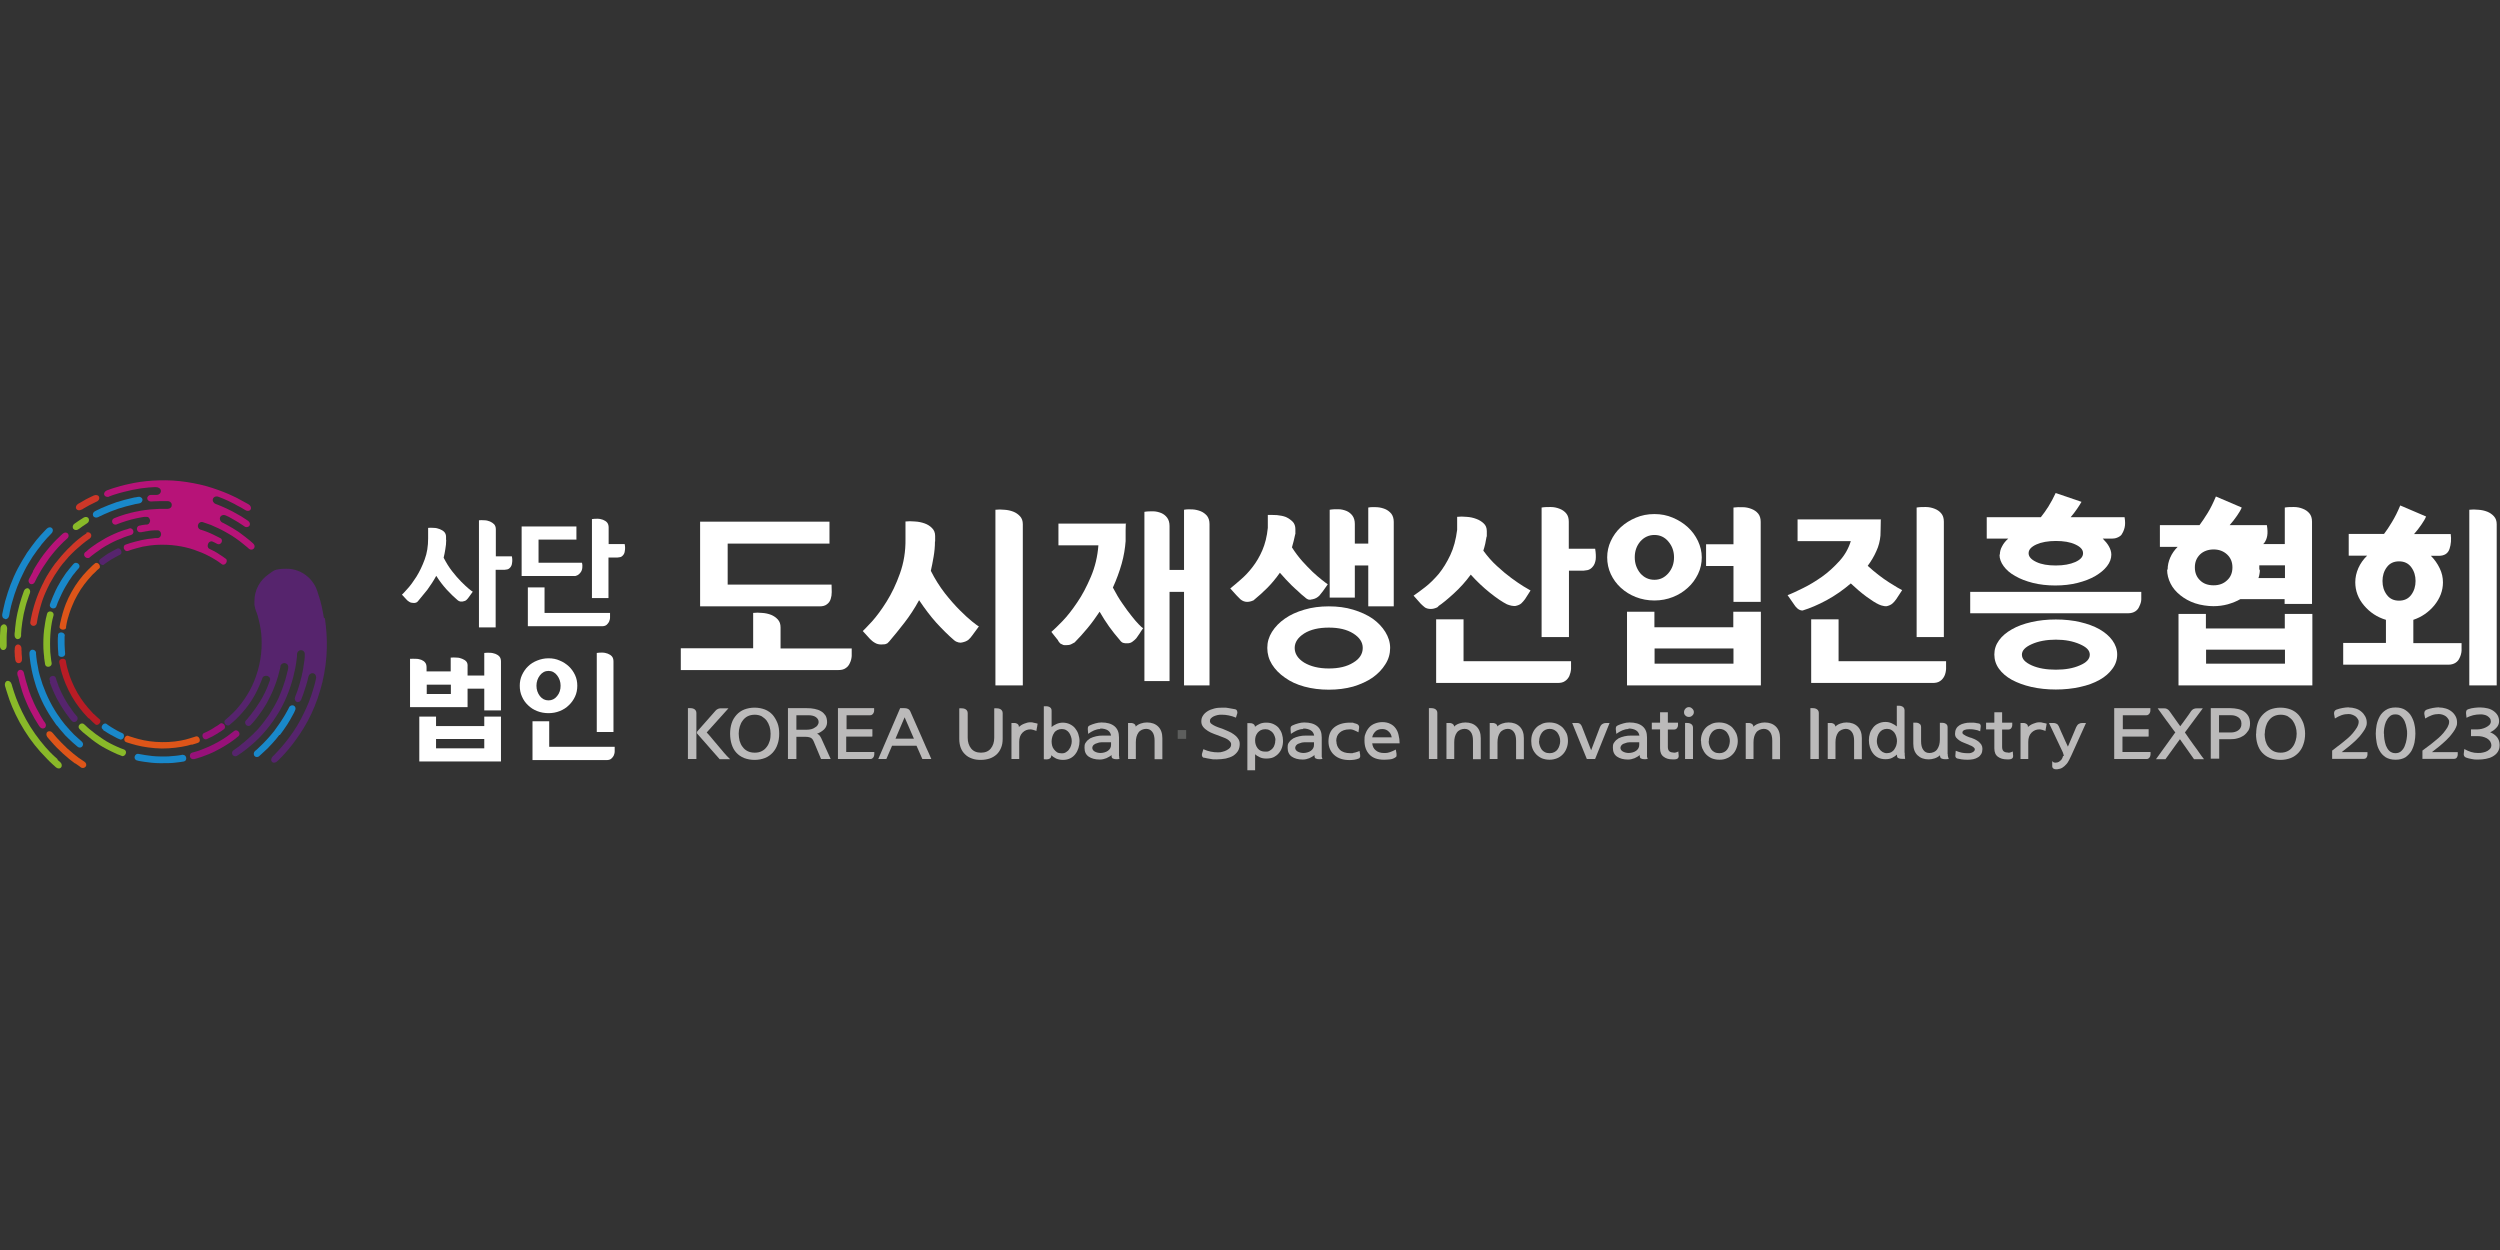 <svg width="72" height="36" viewBox="0 0 72 36" fill="none" xmlns="http://www.w3.org/2000/svg">
<rect x="0" y="0" width="72" height="36" fill="#333333" stroke="none"/>
<g clip-path="url(#clip0_791_31866)">
<path d="M71.022 20.539C71.022 20.514 71.022 20.494 71.031 20.469C71.041 20.449 71.056 20.434 71.086 20.425C71.146 20.405 71.205 20.39 71.265 20.385C71.324 20.375 71.384 20.375 71.443 20.375C71.503 20.375 71.577 20.385 71.642 20.4C71.706 20.415 71.761 20.439 71.81 20.474C71.86 20.509 71.9 20.549 71.93 20.599C71.959 20.648 71.974 20.708 71.974 20.772C71.974 20.837 71.949 20.907 71.895 20.961C71.84 21.021 71.781 21.061 71.716 21.09C71.796 21.12 71.86 21.165 71.915 21.229C71.964 21.294 71.989 21.369 71.989 21.458C71.989 21.547 71.969 21.602 71.934 21.657C71.9 21.711 71.85 21.751 71.791 21.786C71.731 21.821 71.667 21.84 71.592 21.855C71.518 21.87 71.443 21.875 71.364 21.875C71.284 21.875 71.245 21.875 71.185 21.86C71.126 21.851 71.071 21.836 71.017 21.816C70.992 21.806 70.977 21.791 70.967 21.771C70.957 21.751 70.952 21.726 70.957 21.706L70.972 21.572C71.036 21.607 71.101 21.637 71.165 21.657C71.23 21.677 71.294 21.686 71.359 21.686C71.423 21.686 71.463 21.686 71.513 21.672C71.562 21.662 71.602 21.647 71.637 21.627C71.671 21.607 71.701 21.582 71.721 21.557C71.741 21.532 71.751 21.503 71.751 21.468C71.751 21.423 71.736 21.383 71.716 21.349C71.691 21.314 71.662 21.289 71.622 21.264C71.582 21.244 71.538 21.224 71.493 21.215C71.443 21.205 71.399 21.2 71.354 21.2H71.165V21.006H71.354C71.389 21.006 71.428 21.001 71.473 20.991C71.518 20.981 71.557 20.966 71.597 20.946C71.637 20.926 71.671 20.901 71.696 20.877C71.721 20.847 71.736 20.817 71.736 20.777C71.736 20.738 71.726 20.708 71.706 20.683C71.686 20.658 71.662 20.638 71.632 20.618C71.602 20.603 71.572 20.588 71.538 20.584C71.503 20.574 71.468 20.574 71.433 20.574C71.359 20.574 71.29 20.584 71.225 20.599C71.16 20.618 71.096 20.638 71.036 20.673L71.022 20.544V20.539Z" fill="#BBBABA"/>
<path d="M0.149 17.831C0.198 17.841 0.253 17.796 0.263 17.732C0.263 17.732 0.273 17.692 0.283 17.617C0.293 17.583 0.303 17.538 0.312 17.488C0.317 17.463 0.322 17.434 0.332 17.409C0.337 17.379 0.347 17.354 0.357 17.319C0.422 17.076 0.541 16.753 0.695 16.455C0.729 16.38 0.774 16.306 0.814 16.236C0.858 16.167 0.903 16.097 0.943 16.028C0.987 15.963 1.032 15.898 1.077 15.839C1.121 15.784 1.166 15.729 1.201 15.675C1.285 15.58 1.349 15.496 1.404 15.446C1.454 15.392 1.483 15.362 1.483 15.362C1.528 15.317 1.538 15.252 1.498 15.213C1.464 15.173 1.394 15.178 1.345 15.228C1.345 15.228 1.315 15.258 1.26 15.317C1.206 15.372 1.131 15.456 1.047 15.556C1.007 15.61 0.962 15.665 0.918 15.725C0.873 15.784 0.829 15.854 0.779 15.918C0.734 15.988 0.69 16.062 0.645 16.137C0.605 16.211 0.556 16.286 0.516 16.365C0.352 16.678 0.233 17.011 0.164 17.265C0.154 17.294 0.144 17.324 0.139 17.354C0.129 17.384 0.124 17.409 0.119 17.439C0.104 17.493 0.099 17.538 0.089 17.573C0.074 17.647 0.064 17.692 0.064 17.692C0.054 17.757 0.084 17.816 0.139 17.821" fill="#1988CA"/>
<path d="M0.192 18.596C0.192 18.596 0.192 18.566 0.192 18.517C0.192 18.472 0.192 18.407 0.192 18.348C0.192 18.283 0.197 18.224 0.202 18.179C0.202 18.134 0.207 18.104 0.207 18.104C0.207 18.045 0.177 17.985 0.122 17.98C0.073 17.975 0.018 18.02 0.013 18.089C0.013 18.089 0.013 18.119 0.008 18.169C0.008 18.219 -0.002 18.283 -0.002 18.348C-0.002 18.412 -0.007 18.477 -0.002 18.527C-0.002 18.576 -0.002 18.606 -0.002 18.606C-0.002 18.671 0.043 18.725 0.098 18.72C0.152 18.72 0.192 18.666 0.192 18.601" fill="#89B929"/>
<path d="M0.822 16.947C0.772 16.927 0.718 16.957 0.693 17.011C0.693 17.011 0.683 17.031 0.673 17.066C0.658 17.101 0.643 17.15 0.623 17.21C0.584 17.329 0.539 17.488 0.504 17.647C0.484 17.727 0.475 17.811 0.46 17.886C0.45 17.96 0.44 18.035 0.435 18.094C0.435 18.154 0.425 18.209 0.42 18.244C0.42 18.278 0.42 18.298 0.42 18.298C0.42 18.358 0.46 18.407 0.509 18.407C0.564 18.407 0.604 18.363 0.608 18.308C0.608 18.308 0.608 18.288 0.608 18.253C0.608 18.219 0.613 18.169 0.618 18.109C0.623 18.05 0.633 17.98 0.643 17.911C0.658 17.836 0.668 17.762 0.683 17.682C0.718 17.528 0.757 17.374 0.797 17.265C0.817 17.21 0.832 17.16 0.842 17.131C0.857 17.101 0.862 17.081 0.862 17.081C0.881 17.026 0.862 16.967 0.812 16.947" fill="#89B929"/>
<path d="M0.42 18.726C0.42 18.755 0.42 18.8 0.425 18.84C0.425 18.88 0.425 18.924 0.435 18.954C0.435 18.984 0.44 19.004 0.44 19.004C0.445 19.063 0.494 19.108 0.549 19.098C0.604 19.093 0.638 19.038 0.633 18.984C0.633 18.984 0.633 18.964 0.633 18.934C0.633 18.904 0.623 18.865 0.623 18.825C0.623 18.785 0.623 18.745 0.618 18.715C0.618 18.686 0.618 18.666 0.618 18.666C0.618 18.611 0.574 18.561 0.519 18.561C0.465 18.561 0.425 18.611 0.425 18.671C0.425 18.671 0.425 18.691 0.425 18.721" fill="#CE3728"/>
<path d="M1.354 17.682C1.354 17.682 1.349 17.702 1.34 17.742C1.33 17.781 1.315 17.836 1.305 17.906C1.28 18.04 1.255 18.224 1.25 18.407C1.245 18.497 1.25 18.591 1.25 18.676C1.255 18.76 1.26 18.84 1.27 18.909C1.27 18.944 1.275 18.974 1.28 19.004C1.28 19.033 1.29 19.053 1.29 19.073C1.295 19.113 1.3 19.138 1.3 19.138C1.31 19.187 1.359 19.212 1.409 19.202C1.459 19.192 1.493 19.148 1.488 19.103C1.488 19.103 1.488 19.083 1.478 19.043C1.478 19.023 1.474 19.004 1.469 18.974C1.469 18.949 1.464 18.919 1.459 18.884C1.449 18.82 1.444 18.745 1.444 18.661C1.444 18.581 1.439 18.492 1.444 18.407C1.449 18.233 1.469 18.06 1.493 17.93C1.503 17.866 1.518 17.811 1.528 17.776C1.538 17.742 1.543 17.717 1.543 17.717C1.553 17.672 1.523 17.627 1.474 17.613C1.424 17.598 1.369 17.622 1.359 17.672" fill="#89B929"/>
<path d="M0.52 19.476C0.53 19.52 0.545 19.585 0.564 19.66C0.584 19.734 0.614 19.819 0.639 19.913C0.654 19.958 0.674 20.007 0.688 20.052C0.698 20.077 0.708 20.102 0.718 20.127C0.728 20.151 0.738 20.176 0.748 20.201C0.827 20.395 0.927 20.574 1.006 20.713C1.046 20.777 1.08 20.832 1.105 20.872C1.115 20.892 1.125 20.907 1.135 20.916C1.14 20.926 1.145 20.931 1.145 20.931C1.18 20.981 1.239 20.996 1.284 20.966C1.329 20.936 1.334 20.872 1.304 20.827C1.304 20.827 1.304 20.822 1.294 20.812C1.289 20.802 1.279 20.787 1.264 20.772C1.244 20.738 1.209 20.683 1.17 20.618C1.095 20.489 1.001 20.315 0.927 20.131C0.917 20.107 0.907 20.087 0.897 20.062C0.887 20.037 0.877 20.017 0.872 19.992C0.852 19.948 0.837 19.903 0.822 19.858C0.798 19.769 0.768 19.689 0.748 19.615C0.728 19.54 0.713 19.486 0.703 19.441C0.693 19.396 0.688 19.376 0.688 19.376C0.679 19.322 0.624 19.282 0.574 19.292C0.52 19.302 0.49 19.356 0.5 19.416C0.5 19.416 0.505 19.441 0.515 19.486" fill="#B71378"/>
<path d="M20.056 21.86H19.812V20.395C19.837 20.395 19.867 20.39 19.892 20.395C19.922 20.395 19.947 20.4 19.971 20.41C19.996 20.42 20.016 20.434 20.031 20.454C20.046 20.474 20.056 20.499 20.056 20.529V21.86ZM20.076 21.095C20.076 21.095 20.076 21.085 20.076 21.08C20.076 21.08 20.076 21.07 20.08 21.066L20.611 20.464C20.631 20.445 20.646 20.43 20.671 20.42C20.691 20.41 20.715 20.4 20.745 20.4H20.979L20.353 21.095C20.413 21.16 20.468 21.22 20.522 21.289L20.686 21.483C20.74 21.547 20.795 21.612 20.849 21.677C20.904 21.741 20.964 21.806 21.028 21.865H20.726L20.076 21.125C20.076 21.125 20.076 21.115 20.07 21.11C20.07 21.11 20.07 21.1 20.07 21.095" fill="#BBBABA"/>
<path d="M21.027 21.13C21.027 21.021 21.042 20.921 21.072 20.827C21.102 20.733 21.151 20.658 21.211 20.589C21.27 20.524 21.345 20.469 21.434 20.434C21.523 20.4 21.623 20.38 21.732 20.38C21.841 20.38 21.94 20.4 22.03 20.434C22.119 20.469 22.193 20.524 22.253 20.589C22.312 20.658 22.357 20.738 22.392 20.827C22.427 20.916 22.441 21.021 22.441 21.13C22.441 21.239 22.427 21.344 22.392 21.438C22.362 21.532 22.312 21.612 22.253 21.677C22.193 21.741 22.119 21.796 22.03 21.831C21.94 21.865 21.841 21.885 21.732 21.885C21.623 21.885 21.519 21.865 21.429 21.831C21.34 21.796 21.265 21.741 21.206 21.677C21.146 21.612 21.102 21.532 21.072 21.438C21.042 21.344 21.027 21.244 21.027 21.13ZM21.275 21.13C21.275 21.2 21.285 21.264 21.3 21.334C21.32 21.398 21.345 21.458 21.385 21.508C21.424 21.562 21.469 21.602 21.529 21.632C21.588 21.662 21.657 21.677 21.737 21.677C21.816 21.677 21.886 21.662 21.94 21.632C22 21.602 22.044 21.562 22.084 21.508C22.124 21.458 22.149 21.398 22.169 21.334C22.188 21.269 22.193 21.2 22.193 21.13C22.193 21.061 22.183 20.991 22.164 20.926C22.144 20.862 22.114 20.802 22.079 20.753C22.04 20.703 21.99 20.663 21.935 20.628C21.876 20.599 21.811 20.584 21.737 20.584C21.662 20.584 21.593 20.599 21.533 20.628C21.474 20.658 21.424 20.703 21.39 20.753C21.35 20.802 21.325 20.862 21.305 20.926C21.285 20.991 21.275 21.061 21.275 21.13Z" fill="#BBBABA"/>
<path d="M22.693 20.395H23.234C23.314 20.395 23.388 20.4 23.457 20.415C23.527 20.43 23.591 20.449 23.646 20.484C23.701 20.514 23.74 20.559 23.775 20.608C23.805 20.658 23.82 20.728 23.82 20.802C23.82 20.877 23.79 20.951 23.735 21.006C23.676 21.061 23.606 21.105 23.532 21.13C23.562 21.145 23.587 21.16 23.601 21.18C23.616 21.2 23.636 21.224 23.651 21.259L23.78 21.543L23.924 21.86H23.646L23.433 21.349C23.408 21.289 23.373 21.254 23.328 21.239C23.289 21.224 23.244 21.22 23.195 21.22H22.936V21.86H22.693V20.395ZM22.936 21.016H23.234C23.279 21.016 23.319 21.011 23.363 21.001C23.403 20.991 23.438 20.976 23.472 20.951C23.507 20.931 23.532 20.912 23.547 20.882C23.567 20.857 23.577 20.827 23.577 20.797C23.577 20.738 23.552 20.693 23.497 20.653C23.448 20.618 23.373 20.599 23.284 20.599H22.936V21.016Z" fill="#BBBABA"/>
<path d="M25.115 21.215H24.371V21.657H25.18C25.18 21.682 25.18 21.701 25.18 21.726C25.18 21.751 25.17 21.771 25.165 21.791C25.155 21.811 25.145 21.826 25.125 21.841C25.11 21.855 25.09 21.86 25.066 21.86H24.133V20.395H25.175C25.175 20.42 25.175 20.439 25.175 20.464C25.175 20.489 25.17 20.509 25.16 20.529C25.15 20.549 25.14 20.564 25.12 20.579C25.105 20.593 25.085 20.599 25.061 20.599H24.381V21.001H25.125V21.205L25.115 21.215Z" fill="#BBBABA"/>
<path d="M25.294 21.86L25.924 20.395H26.048C26.083 20.395 26.118 20.4 26.148 20.415C26.177 20.43 26.202 20.454 26.217 20.489C26.267 20.599 26.316 20.708 26.366 20.827C26.416 20.941 26.47 21.061 26.52 21.175C26.569 21.294 26.624 21.408 26.674 21.528C26.728 21.642 26.778 21.756 26.822 21.86H26.564L26.396 21.478H25.691L25.527 21.86H25.279H25.294ZM26.053 20.658L25.79 21.274H26.321L26.053 20.658Z" fill="#BBBABA"/>
<path d="M27.87 21.249C27.87 21.374 27.905 21.478 27.969 21.557C28.034 21.637 28.128 21.677 28.252 21.677C28.376 21.677 28.471 21.637 28.535 21.557C28.599 21.478 28.634 21.374 28.634 21.249V20.4C28.659 20.4 28.689 20.395 28.714 20.4C28.743 20.4 28.768 20.405 28.793 20.415C28.818 20.425 28.838 20.439 28.852 20.459C28.867 20.479 28.877 20.504 28.877 20.534V21.279C28.877 21.379 28.862 21.468 28.828 21.543C28.798 21.617 28.753 21.682 28.699 21.731C28.644 21.781 28.575 21.821 28.5 21.846C28.426 21.87 28.341 21.885 28.247 21.885C28.153 21.885 28.069 21.875 27.994 21.846C27.92 21.821 27.85 21.781 27.801 21.731C27.746 21.682 27.701 21.617 27.672 21.543C27.642 21.468 27.627 21.379 27.627 21.279V20.4C27.652 20.4 27.681 20.395 27.706 20.4C27.736 20.4 27.761 20.405 27.786 20.415C27.811 20.425 27.83 20.439 27.845 20.459C27.86 20.479 27.87 20.504 27.87 20.534V21.254V21.249Z" fill="#BBBABA"/>
<path d="M29.125 20.822C29.15 20.822 29.175 20.822 29.199 20.822C29.224 20.822 29.249 20.822 29.269 20.832C29.289 20.837 29.309 20.852 29.323 20.867C29.338 20.882 29.343 20.901 29.343 20.926V20.936C29.383 20.901 29.433 20.867 29.497 20.842C29.557 20.817 29.616 20.802 29.666 20.802C29.715 20.802 29.735 20.802 29.78 20.817C29.825 20.827 29.859 20.832 29.884 20.842C29.884 20.862 29.874 20.877 29.874 20.896C29.874 20.916 29.869 20.931 29.864 20.951C29.864 20.966 29.859 20.986 29.854 21.001C29.854 21.016 29.854 21.036 29.849 21.05C29.825 21.041 29.795 21.031 29.76 21.021C29.725 21.011 29.696 21.006 29.676 21.006C29.586 21.006 29.512 21.036 29.448 21.1C29.383 21.165 29.353 21.254 29.353 21.369V21.86H29.13V20.822H29.125Z" fill="#BBBABA"/>
<path d="M30.276 21.761C30.276 21.791 30.271 21.811 30.256 21.826C30.241 21.84 30.226 21.851 30.206 21.86C30.186 21.865 30.162 21.87 30.137 21.87C30.112 21.87 30.087 21.87 30.062 21.865V20.34C30.087 20.34 30.107 20.34 30.137 20.34C30.162 20.34 30.186 20.345 30.211 20.355C30.231 20.365 30.251 20.375 30.266 20.395C30.281 20.415 30.286 20.439 30.286 20.469V20.941C30.32 20.907 30.37 20.877 30.425 20.852C30.479 20.827 30.544 20.812 30.608 20.812C30.673 20.812 30.752 20.827 30.812 20.857C30.871 20.887 30.921 20.921 30.961 20.971C31 21.021 31.035 21.075 31.055 21.14C31.075 21.205 31.09 21.269 31.09 21.339C31.09 21.408 31.08 21.478 31.06 21.542C31.04 21.607 31.01 21.667 30.971 21.716C30.931 21.771 30.881 21.811 30.822 21.84C30.762 21.87 30.693 21.885 30.613 21.885C30.534 21.885 30.474 21.87 30.415 21.846C30.36 21.816 30.311 21.786 30.276 21.751V21.766V21.761ZM30.866 21.344C30.866 21.304 30.861 21.259 30.846 21.22C30.832 21.18 30.817 21.14 30.792 21.105C30.767 21.07 30.737 21.046 30.703 21.026C30.668 21.006 30.623 20.996 30.578 20.996C30.534 20.996 30.489 21.006 30.45 21.026C30.415 21.046 30.38 21.07 30.36 21.105C30.335 21.14 30.32 21.175 30.306 21.22C30.296 21.259 30.286 21.304 30.286 21.349C30.286 21.393 30.291 21.428 30.301 21.473C30.311 21.513 30.33 21.552 30.355 21.582C30.38 21.617 30.41 21.642 30.445 21.667C30.479 21.686 30.524 21.696 30.578 21.696C30.633 21.696 30.668 21.686 30.703 21.662C30.737 21.642 30.772 21.612 30.792 21.577C30.817 21.542 30.837 21.508 30.846 21.468C30.861 21.428 30.866 21.388 30.866 21.349" fill="#BBBABA"/>
<path d="M31.686 20.996C31.626 20.996 31.567 21.011 31.507 21.036C31.453 21.061 31.393 21.095 31.339 21.135L31.329 21.001C31.329 20.981 31.329 20.961 31.334 20.941C31.339 20.921 31.358 20.907 31.383 20.892C31.438 20.867 31.497 20.847 31.552 20.832C31.607 20.817 31.661 20.807 31.721 20.807C31.884 20.807 32.008 20.842 32.098 20.916C32.187 20.991 32.227 21.095 32.227 21.239V21.686C32.227 21.711 32.227 21.731 32.227 21.746C32.227 21.761 32.227 21.776 32.232 21.786C32.232 21.796 32.232 21.806 32.232 21.811C32.232 21.816 32.232 21.826 32.237 21.831V21.846C32.237 21.846 32.237 21.855 32.237 21.86C32.217 21.86 32.202 21.86 32.187 21.865C32.172 21.865 32.157 21.865 32.147 21.865C32.113 21.865 32.078 21.86 32.053 21.846C32.023 21.836 32.013 21.806 32.013 21.766V21.746C31.974 21.781 31.924 21.806 31.864 21.836C31.805 21.86 31.741 21.875 31.676 21.875C31.542 21.875 31.433 21.846 31.354 21.791C31.274 21.736 31.234 21.652 31.234 21.538C31.234 21.423 31.249 21.418 31.279 21.373C31.309 21.329 31.349 21.294 31.398 21.264C31.448 21.239 31.502 21.22 31.567 21.205C31.626 21.19 31.691 21.185 31.755 21.185H31.998C31.989 21.125 31.959 21.07 31.909 21.036C31.855 21.001 31.78 20.981 31.686 20.981M31.998 21.378C31.979 21.378 31.949 21.378 31.919 21.378C31.889 21.378 31.86 21.378 31.83 21.378C31.8 21.378 31.755 21.378 31.716 21.378C31.676 21.378 31.631 21.388 31.597 21.403C31.557 21.413 31.527 21.428 31.497 21.453C31.473 21.478 31.458 21.508 31.458 21.542C31.458 21.577 31.483 21.622 31.532 21.647C31.582 21.672 31.636 21.686 31.696 21.686C31.755 21.686 31.85 21.667 31.909 21.622C31.969 21.577 31.998 21.523 31.998 21.453V21.373V21.378Z" fill="#BBBABA"/>
<path d="M32.707 20.926C32.746 20.887 32.796 20.857 32.855 20.837C32.915 20.817 32.97 20.807 33.034 20.807C33.168 20.807 33.277 20.847 33.357 20.926C33.436 21.006 33.476 21.115 33.476 21.259V21.865H33.252V21.334C33.252 21.224 33.233 21.14 33.188 21.08C33.143 21.021 33.089 20.991 33.009 20.991C32.93 20.991 32.836 21.026 32.786 21.1C32.736 21.17 32.712 21.264 32.712 21.378V21.86H32.488V20.822C32.513 20.822 32.538 20.822 32.563 20.822C32.587 20.822 32.612 20.822 32.632 20.832C32.652 20.837 32.672 20.852 32.687 20.867C32.702 20.882 32.707 20.901 32.707 20.926Z" fill="#BBBABA"/>
<path d="M34.161 21.026H33.918V21.279H34.161V21.026Z" fill="#5D5E5D"/>
<path d="M34.682 21.826C34.652 21.821 34.632 21.806 34.623 21.781C34.612 21.761 34.612 21.736 34.617 21.711L34.657 21.577C34.732 21.612 34.801 21.632 34.871 21.647C34.94 21.662 35.005 21.667 35.069 21.667C35.133 21.667 35.158 21.667 35.203 21.652C35.248 21.642 35.292 21.627 35.327 21.607C35.367 21.587 35.397 21.562 35.421 21.538C35.446 21.508 35.456 21.478 35.456 21.438C35.456 21.398 35.446 21.384 35.426 21.359C35.406 21.334 35.382 21.314 35.352 21.294C35.322 21.274 35.287 21.259 35.248 21.244C35.208 21.23 35.173 21.215 35.133 21.2C35.079 21.18 35.024 21.16 34.96 21.135C34.895 21.11 34.836 21.085 34.786 21.051C34.732 21.016 34.687 20.981 34.652 20.936C34.617 20.892 34.598 20.842 34.598 20.777C34.598 20.713 34.612 20.658 34.647 20.608C34.677 20.559 34.722 20.519 34.776 20.484C34.831 20.449 34.895 20.425 34.97 20.405C35.044 20.385 35.124 20.38 35.213 20.38C35.302 20.38 35.337 20.38 35.397 20.395C35.456 20.405 35.511 20.415 35.565 20.425C35.595 20.43 35.615 20.445 35.625 20.469C35.635 20.494 35.64 20.519 35.635 20.539L35.595 20.668C35.526 20.638 35.456 20.618 35.387 20.604C35.317 20.589 35.253 20.584 35.193 20.584C35.133 20.584 35.114 20.584 35.069 20.593C35.029 20.604 34.99 20.613 34.96 20.628C34.925 20.643 34.9 20.663 34.876 20.688C34.851 20.713 34.846 20.738 34.846 20.767C34.846 20.797 34.861 20.827 34.89 20.847C34.92 20.872 34.96 20.892 35 20.912C35.039 20.931 35.084 20.946 35.124 20.961C35.163 20.976 35.193 20.981 35.213 20.991C35.267 21.011 35.322 21.036 35.377 21.061C35.436 21.085 35.486 21.115 35.535 21.15C35.585 21.185 35.625 21.224 35.654 21.269C35.689 21.314 35.704 21.364 35.704 21.428C35.704 21.493 35.689 21.572 35.654 21.627C35.62 21.682 35.575 21.726 35.516 21.766C35.456 21.801 35.387 21.826 35.302 21.846C35.218 21.86 35.133 21.87 35.039 21.87C34.945 21.87 34.91 21.87 34.851 21.855C34.791 21.846 34.737 21.836 34.682 21.821" fill="#BBBABA"/>
<path d="M35.924 20.827C35.949 20.827 35.973 20.827 35.998 20.827C36.023 20.827 36.048 20.827 36.068 20.837C36.088 20.842 36.107 20.857 36.122 20.872C36.137 20.887 36.142 20.907 36.142 20.931C36.177 20.902 36.227 20.872 36.281 20.847C36.336 20.822 36.4 20.812 36.475 20.812C36.549 20.812 36.623 20.827 36.683 20.857C36.742 20.887 36.792 20.921 36.832 20.971C36.871 21.021 36.901 21.076 36.921 21.14C36.941 21.205 36.951 21.269 36.951 21.339C36.951 21.408 36.941 21.478 36.916 21.543C36.896 21.602 36.862 21.657 36.822 21.701C36.782 21.746 36.733 21.781 36.673 21.811C36.614 21.836 36.544 21.846 36.47 21.846C36.395 21.846 36.341 21.836 36.286 21.811C36.231 21.786 36.182 21.756 36.147 21.721V22.183H35.924V20.842V20.827ZM36.733 21.319C36.733 21.284 36.728 21.244 36.713 21.21C36.698 21.17 36.683 21.135 36.658 21.105C36.633 21.076 36.604 21.051 36.564 21.031C36.529 21.011 36.489 21.001 36.44 21.001C36.39 21.001 36.346 21.011 36.306 21.031C36.271 21.051 36.241 21.076 36.217 21.105C36.192 21.135 36.177 21.17 36.162 21.21C36.152 21.249 36.147 21.284 36.147 21.324C36.147 21.413 36.172 21.488 36.221 21.552C36.271 21.617 36.341 21.647 36.44 21.647C36.539 21.647 36.529 21.637 36.564 21.622C36.599 21.602 36.628 21.582 36.653 21.552C36.678 21.523 36.698 21.488 36.708 21.448C36.723 21.408 36.728 21.369 36.728 21.324" fill="#BBBABA"/>
<path d="M37.531 20.996C37.471 20.996 37.411 21.011 37.352 21.036C37.297 21.061 37.238 21.095 37.178 21.135L37.168 21.001C37.168 20.981 37.168 20.961 37.173 20.941C37.178 20.921 37.198 20.907 37.223 20.892C37.278 20.867 37.332 20.847 37.392 20.832C37.446 20.817 37.501 20.807 37.56 20.807C37.724 20.807 37.848 20.842 37.937 20.916C38.027 20.991 38.066 21.095 38.066 21.239V21.686C38.066 21.711 38.066 21.731 38.066 21.746C38.066 21.761 38.066 21.776 38.066 21.786C38.066 21.796 38.066 21.806 38.071 21.811C38.071 21.816 38.071 21.826 38.081 21.831V21.846C38.081 21.846 38.081 21.855 38.081 21.86C38.061 21.86 38.047 21.86 38.032 21.865C38.017 21.865 38.002 21.865 37.992 21.865C37.957 21.865 37.922 21.86 37.898 21.846C37.868 21.836 37.858 21.806 37.858 21.766V21.746C37.818 21.781 37.769 21.806 37.709 21.836C37.65 21.86 37.585 21.875 37.521 21.875C37.387 21.875 37.282 21.846 37.203 21.791C37.124 21.736 37.084 21.652 37.084 21.538C37.084 21.423 37.099 21.418 37.129 21.373C37.158 21.329 37.198 21.294 37.248 21.264C37.297 21.239 37.352 21.22 37.416 21.205C37.476 21.19 37.541 21.185 37.605 21.185H37.848C37.838 21.125 37.808 21.07 37.754 21.036C37.699 21.001 37.625 20.981 37.535 20.981M37.843 21.378C37.823 21.378 37.794 21.378 37.764 21.378C37.734 21.378 37.704 21.378 37.674 21.378C37.645 21.378 37.6 21.378 37.56 21.378C37.516 21.378 37.476 21.388 37.441 21.403C37.401 21.413 37.367 21.428 37.342 21.453C37.317 21.478 37.302 21.508 37.302 21.542C37.302 21.577 37.327 21.622 37.377 21.647C37.426 21.672 37.481 21.686 37.541 21.686C37.6 21.686 37.694 21.667 37.754 21.622C37.813 21.577 37.843 21.523 37.843 21.453V21.373V21.378Z" fill="#BBBABA"/>
<path d="M38.488 21.344C38.488 21.443 38.523 21.528 38.587 21.592C38.652 21.657 38.756 21.692 38.89 21.692C39.024 21.692 38.935 21.692 38.959 21.687C38.984 21.682 39.009 21.677 39.029 21.672C39.049 21.667 39.069 21.657 39.093 21.652C39.113 21.647 39.133 21.637 39.153 21.627L39.173 21.741C39.173 21.761 39.173 21.781 39.173 21.796C39.168 21.811 39.158 21.826 39.143 21.841C39.093 21.86 39.049 21.875 39.004 21.88C38.959 21.885 38.92 21.89 38.875 21.89C38.781 21.89 38.696 21.88 38.622 21.855C38.547 21.831 38.483 21.796 38.428 21.746C38.374 21.701 38.334 21.642 38.304 21.577C38.275 21.513 38.26 21.433 38.26 21.354C38.26 21.175 38.314 21.041 38.423 20.951C38.533 20.862 38.681 20.812 38.875 20.812C39.069 20.812 38.944 20.812 38.979 20.822C39.014 20.827 39.049 20.842 39.083 20.852C39.108 20.867 39.123 20.877 39.133 20.897C39.143 20.912 39.143 20.931 39.143 20.956L39.123 21.09C39.088 21.07 39.044 21.051 38.999 21.031C38.954 21.011 38.905 21.001 38.86 21.006C38.741 21.006 38.647 21.041 38.582 21.1C38.513 21.16 38.483 21.244 38.483 21.354" fill="#BBBABA"/>
<path d="M40.22 21.716C40.22 21.736 40.22 21.756 40.22 21.771C40.22 21.786 40.205 21.801 40.19 21.811C40.14 21.846 40.086 21.865 40.026 21.87C39.972 21.875 39.917 21.88 39.862 21.88C39.674 21.88 39.535 21.831 39.441 21.731C39.346 21.632 39.297 21.498 39.297 21.329C39.297 21.16 39.312 21.185 39.332 21.115C39.356 21.051 39.391 20.996 39.436 20.946C39.48 20.897 39.535 20.862 39.599 20.837C39.664 20.812 39.733 20.797 39.813 20.797C39.892 20.797 39.977 20.812 40.041 20.847C40.106 20.877 40.155 20.921 40.195 20.976C40.235 21.031 40.264 21.095 40.279 21.17C40.299 21.244 40.309 21.324 40.309 21.408H39.52C39.53 21.493 39.56 21.562 39.624 21.612C39.684 21.662 39.763 21.687 39.862 21.687C39.962 21.687 39.977 21.677 40.031 21.662C40.086 21.642 40.145 21.617 40.2 21.587L40.22 21.711V21.716ZM40.081 21.235C40.071 21.17 40.046 21.115 39.996 21.07C39.947 21.021 39.887 20.996 39.808 20.996C39.728 20.996 39.654 21.021 39.609 21.07C39.56 21.12 39.53 21.175 39.52 21.235H40.081Z" fill="#BBBABA"/>
<path d="M41.395 21.86H41.152V20.395C41.177 20.395 41.207 20.39 41.232 20.395C41.261 20.395 41.286 20.4 41.311 20.41C41.336 20.42 41.356 20.434 41.371 20.454C41.386 20.474 41.395 20.499 41.395 20.529V21.86Z" fill="#BBBABA"/>
<path d="M41.877 20.926C41.916 20.887 41.966 20.857 42.025 20.837C42.085 20.817 42.139 20.807 42.204 20.807C42.338 20.807 42.447 20.847 42.526 20.926C42.606 21.006 42.646 21.115 42.646 21.259V21.865H42.422V21.334C42.422 21.224 42.403 21.14 42.358 21.08C42.313 21.021 42.259 20.991 42.179 20.991C42.1 20.991 42.005 21.026 41.956 21.1C41.906 21.17 41.882 21.264 41.882 21.378V21.86H41.658V20.822C41.683 20.822 41.708 20.822 41.733 20.822C41.757 20.822 41.782 20.822 41.802 20.832C41.822 20.837 41.842 20.852 41.857 20.867C41.872 20.882 41.877 20.901 41.877 20.926Z" fill="#BBBABA"/>
<path d="M43.118 20.926C43.157 20.887 43.207 20.857 43.267 20.837C43.326 20.817 43.381 20.807 43.445 20.807C43.579 20.807 43.688 20.847 43.768 20.926C43.847 21.006 43.887 21.115 43.887 21.259V21.865H43.663V21.334C43.663 21.224 43.644 21.14 43.599 21.08C43.554 21.021 43.5 20.991 43.425 20.991C43.351 20.991 43.252 21.026 43.202 21.1C43.152 21.17 43.128 21.264 43.128 21.378V21.86H42.904V20.822C42.929 20.822 42.954 20.822 42.979 20.822C43.004 20.822 43.028 20.822 43.048 20.832C43.068 20.837 43.088 20.852 43.103 20.867C43.118 20.882 43.123 20.901 43.123 20.926" fill="#BBBABA"/>
<path d="M44.1 21.344C44.1 21.264 44.109 21.195 44.134 21.13C44.159 21.066 44.194 21.006 44.239 20.961C44.283 20.912 44.343 20.877 44.407 20.847C44.472 20.817 44.546 20.807 44.626 20.807C44.705 20.807 44.779 20.822 44.844 20.847C44.908 20.877 44.963 20.912 45.013 20.961C45.057 21.011 45.092 21.066 45.122 21.13C45.147 21.195 45.157 21.269 45.157 21.344C45.157 21.418 45.142 21.488 45.117 21.552C45.092 21.617 45.057 21.677 45.008 21.726C44.958 21.776 44.903 21.816 44.839 21.84C44.774 21.865 44.705 21.88 44.626 21.88C44.546 21.88 44.472 21.865 44.407 21.84C44.343 21.811 44.288 21.771 44.243 21.726C44.199 21.677 44.159 21.622 44.134 21.552C44.109 21.488 44.1 21.418 44.1 21.344ZM44.323 21.344C44.323 21.384 44.328 21.428 44.343 21.468C44.358 21.508 44.373 21.547 44.397 21.582C44.422 21.617 44.452 21.642 44.492 21.662C44.531 21.682 44.576 21.692 44.63 21.692C44.685 21.692 44.725 21.682 44.764 21.662C44.804 21.642 44.834 21.617 44.859 21.582C44.884 21.547 44.903 21.508 44.913 21.468C44.928 21.428 44.933 21.384 44.933 21.344C44.933 21.304 44.928 21.259 44.913 21.215C44.898 21.175 44.879 21.135 44.854 21.1C44.829 21.066 44.794 21.041 44.76 21.021C44.72 21.001 44.68 20.991 44.63 20.991C44.581 20.991 44.541 21.001 44.502 21.021C44.462 21.041 44.432 21.066 44.407 21.1C44.382 21.135 44.363 21.17 44.348 21.215C44.333 21.254 44.328 21.299 44.328 21.344" fill="#BBBABA"/>
<path d="M46.078 20.946C46.093 20.901 46.118 20.872 46.148 20.852C46.177 20.832 46.212 20.822 46.252 20.822H46.356L45.939 21.86H45.701L45.279 20.822H45.403C45.433 20.822 45.463 20.822 45.488 20.837C45.513 20.847 45.532 20.872 45.552 20.907L45.825 21.607L46.078 20.941V20.946Z" fill="#BBBABA"/>
<path d="M46.898 20.996C46.838 20.996 46.779 21.011 46.719 21.036C46.664 21.061 46.605 21.095 46.55 21.135L46.535 21.001C46.535 20.981 46.535 20.961 46.541 20.941C46.545 20.921 46.565 20.907 46.59 20.892C46.645 20.867 46.699 20.847 46.759 20.832C46.813 20.817 46.868 20.807 46.928 20.807C47.091 20.807 47.215 20.842 47.305 20.916C47.394 20.991 47.434 21.095 47.434 21.239V21.686C47.434 21.711 47.434 21.731 47.434 21.746C47.434 21.761 47.434 21.776 47.434 21.786C47.434 21.796 47.434 21.806 47.439 21.811C47.439 21.816 47.439 21.826 47.449 21.831V21.846C47.449 21.846 47.449 21.855 47.449 21.86C47.429 21.86 47.414 21.86 47.399 21.865C47.384 21.865 47.369 21.865 47.359 21.865C47.324 21.865 47.29 21.86 47.265 21.846C47.235 21.836 47.225 21.806 47.225 21.766V21.746C47.185 21.781 47.136 21.806 47.076 21.836C47.017 21.86 46.952 21.875 46.888 21.875C46.754 21.875 46.65 21.846 46.57 21.791C46.491 21.736 46.451 21.652 46.451 21.538C46.451 21.423 46.466 21.418 46.496 21.373C46.526 21.329 46.565 21.294 46.615 21.264C46.664 21.239 46.719 21.22 46.784 21.205C46.843 21.19 46.908 21.185 46.972 21.185H47.215C47.205 21.125 47.176 21.07 47.121 21.036C47.066 21.001 46.992 20.981 46.903 20.981M47.21 21.378C47.191 21.378 47.161 21.378 47.131 21.378C47.101 21.378 47.071 21.378 47.042 21.378C47.012 21.378 46.967 21.378 46.928 21.378C46.883 21.378 46.843 21.388 46.808 21.403C46.769 21.413 46.734 21.428 46.709 21.453C46.684 21.478 46.669 21.508 46.669 21.542C46.669 21.577 46.694 21.622 46.744 21.647C46.794 21.672 46.848 21.686 46.908 21.686C46.967 21.686 47.062 21.667 47.121 21.622C47.181 21.577 47.21 21.523 47.21 21.453V21.373V21.378Z" fill="#BBBABA"/>
<path d="M48.197 21.677C48.232 21.677 48.257 21.677 48.277 21.667C48.297 21.662 48.316 21.652 48.336 21.642L48.346 21.766C48.346 21.786 48.346 21.806 48.336 21.821C48.327 21.841 48.312 21.851 48.287 21.86C48.267 21.865 48.252 21.87 48.227 21.87C48.207 21.87 48.188 21.87 48.168 21.87C48.063 21.87 47.979 21.846 47.915 21.796C47.845 21.746 47.81 21.667 47.81 21.552V21.006H47.572V20.812H47.81V20.514H48.034V20.812H48.327C48.327 20.837 48.327 20.857 48.327 20.882C48.327 20.907 48.322 20.926 48.312 20.946C48.302 20.966 48.292 20.981 48.277 20.991C48.262 21.001 48.242 21.011 48.217 21.011H48.034V21.513C48.034 21.567 48.049 21.612 48.078 21.637C48.108 21.662 48.148 21.672 48.193 21.672" fill="#BBBABA"/>
<path d="M48.5 20.509C48.5 20.469 48.515 20.439 48.54 20.41C48.569 20.38 48.599 20.365 48.639 20.365C48.679 20.365 48.708 20.38 48.738 20.41C48.768 20.439 48.783 20.469 48.783 20.509C48.783 20.549 48.768 20.584 48.738 20.608C48.708 20.638 48.679 20.648 48.639 20.648C48.599 20.648 48.565 20.633 48.54 20.608C48.51 20.584 48.5 20.549 48.5 20.509ZM48.753 21.86H48.53V20.822C48.55 20.822 48.574 20.817 48.604 20.822C48.629 20.822 48.654 20.827 48.679 20.837C48.703 20.847 48.718 20.862 48.733 20.877C48.748 20.897 48.758 20.921 48.758 20.951V21.865L48.753 21.86Z" fill="#BBBABA"/>
<path d="M48.986 21.344C48.986 21.264 48.996 21.195 49.021 21.13C49.046 21.066 49.081 21.006 49.125 20.961C49.17 20.912 49.23 20.877 49.294 20.847C49.358 20.817 49.433 20.807 49.512 20.807C49.592 20.807 49.666 20.822 49.731 20.847C49.795 20.877 49.855 20.912 49.899 20.961C49.944 21.011 49.979 21.066 50.008 21.13C50.033 21.195 50.048 21.269 50.048 21.344C50.048 21.418 50.033 21.488 50.008 21.552C49.984 21.617 49.949 21.677 49.899 21.726C49.85 21.776 49.795 21.816 49.731 21.84C49.666 21.87 49.597 21.88 49.517 21.88C49.438 21.88 49.363 21.865 49.299 21.84C49.234 21.811 49.18 21.771 49.135 21.726C49.09 21.677 49.056 21.622 49.026 21.552C49.001 21.488 48.991 21.418 48.991 21.344M49.21 21.344C49.21 21.384 49.215 21.428 49.23 21.468C49.244 21.508 49.259 21.547 49.284 21.582C49.309 21.617 49.339 21.642 49.378 21.662C49.418 21.682 49.463 21.692 49.517 21.692C49.572 21.692 49.611 21.682 49.651 21.662C49.691 21.642 49.721 21.617 49.745 21.582C49.77 21.547 49.79 21.508 49.8 21.468C49.81 21.428 49.82 21.384 49.82 21.344C49.82 21.304 49.815 21.259 49.8 21.215C49.785 21.175 49.765 21.135 49.74 21.1C49.716 21.066 49.681 21.041 49.646 21.021C49.606 21.001 49.567 20.991 49.517 20.991C49.468 20.991 49.428 21.001 49.388 21.021C49.349 21.041 49.319 21.066 49.294 21.1C49.269 21.135 49.249 21.17 49.234 21.215C49.219 21.254 49.215 21.299 49.215 21.344" fill="#BBBABA"/>
<path d="M50.501 20.926C50.54 20.887 50.59 20.857 50.65 20.837C50.704 20.817 50.764 20.807 50.823 20.807C50.957 20.807 51.066 20.847 51.146 20.926C51.225 21.006 51.265 21.115 51.265 21.259V21.865H51.041V21.334C51.041 21.224 51.022 21.14 50.977 21.08C50.932 21.021 50.873 20.991 50.798 20.991C50.724 20.991 50.625 21.026 50.575 21.1C50.525 21.17 50.501 21.264 50.501 21.378V21.86H50.277V20.822C50.302 20.822 50.327 20.822 50.352 20.822C50.377 20.822 50.401 20.822 50.421 20.832C50.441 20.837 50.461 20.852 50.476 20.867C50.491 20.882 50.496 20.901 50.496 20.926" fill="#BBBABA"/>
<path d="M52.382 21.86H52.139V20.395C52.163 20.395 52.193 20.39 52.218 20.395C52.248 20.395 52.273 20.4 52.297 20.41C52.322 20.42 52.342 20.434 52.357 20.454C52.372 20.474 52.382 20.499 52.382 20.529V21.86Z" fill="#BBBABA"/>
<path d="M52.857 20.926C52.897 20.887 52.946 20.857 53.006 20.837C53.065 20.817 53.12 20.807 53.179 20.807C53.313 20.807 53.423 20.847 53.502 20.926C53.581 21.006 53.621 21.115 53.621 21.259V21.865H53.398V21.334C53.398 21.224 53.378 21.14 53.333 21.08C53.289 21.021 53.229 20.991 53.16 20.991C53.09 20.991 52.986 21.026 52.936 21.1C52.887 21.17 52.862 21.264 52.862 21.378V21.86H52.639V20.822C52.663 20.822 52.688 20.822 52.713 20.822C52.738 20.822 52.763 20.822 52.783 20.832C52.802 20.837 52.822 20.852 52.837 20.867C52.852 20.882 52.857 20.901 52.857 20.926Z" fill="#BBBABA"/>
<path d="M54.856 21.681C54.856 21.706 54.856 21.726 54.856 21.741C54.856 21.756 54.856 21.771 54.861 21.781C54.861 21.791 54.861 21.801 54.861 21.806C54.861 21.811 54.861 21.821 54.866 21.826V21.84C54.866 21.84 54.866 21.851 54.866 21.855C54.856 21.855 54.846 21.855 54.841 21.855C54.831 21.855 54.827 21.855 54.817 21.855H54.777C54.742 21.855 54.707 21.851 54.678 21.836C54.648 21.826 54.633 21.801 54.633 21.756V21.731C54.598 21.766 54.549 21.796 54.494 21.826C54.44 21.855 54.37 21.865 54.3 21.865C54.231 21.865 54.152 21.851 54.092 21.821C54.033 21.791 53.983 21.751 53.943 21.697C53.904 21.647 53.874 21.587 53.854 21.523C53.834 21.458 53.824 21.388 53.824 21.319C53.824 21.249 53.834 21.18 53.854 21.12C53.874 21.055 53.909 21.001 53.948 20.951C53.988 20.901 54.038 20.862 54.097 20.837C54.157 20.807 54.226 20.792 54.3 20.792C54.375 20.792 54.429 20.807 54.484 20.832C54.539 20.857 54.588 20.887 54.628 20.921V20.325C54.648 20.325 54.673 20.325 54.697 20.325C54.722 20.325 54.747 20.33 54.772 20.34C54.792 20.35 54.812 20.36 54.827 20.38C54.841 20.4 54.851 20.425 54.851 20.454V21.677L54.856 21.681ZM54.053 21.344C54.053 21.383 54.057 21.418 54.072 21.463C54.082 21.503 54.102 21.542 54.127 21.572C54.152 21.607 54.181 21.637 54.216 21.657C54.251 21.677 54.296 21.692 54.34 21.692C54.385 21.692 54.434 21.681 54.469 21.662C54.504 21.642 54.539 21.612 54.559 21.577C54.583 21.542 54.598 21.508 54.613 21.468C54.623 21.428 54.633 21.388 54.633 21.344C54.633 21.299 54.628 21.259 54.613 21.215C54.603 21.175 54.583 21.135 54.559 21.1C54.534 21.066 54.504 21.041 54.469 21.021C54.434 21.001 54.39 20.991 54.345 20.991C54.3 20.991 54.256 21.001 54.216 21.021C54.181 21.041 54.152 21.066 54.127 21.1C54.102 21.135 54.082 21.175 54.072 21.215C54.062 21.254 54.053 21.299 54.053 21.339" fill="#BBBABA"/>
<path d="M56.096 21.721C56.096 21.756 56.096 21.781 56.106 21.801C56.106 21.821 56.121 21.841 56.126 21.86C56.106 21.86 56.086 21.86 56.061 21.865C56.041 21.865 56.026 21.865 56.017 21.865C55.982 21.865 55.947 21.86 55.917 21.846C55.888 21.831 55.873 21.806 55.873 21.766V21.751C55.828 21.791 55.778 21.821 55.719 21.841C55.659 21.86 55.605 21.87 55.545 21.87C55.411 21.87 55.307 21.831 55.223 21.751C55.143 21.672 55.103 21.562 55.103 21.418V20.812C55.128 20.812 55.153 20.812 55.178 20.812C55.203 20.812 55.228 20.817 55.252 20.827C55.272 20.837 55.292 20.852 55.307 20.867C55.322 20.887 55.327 20.912 55.327 20.941V21.344C55.327 21.453 55.347 21.538 55.391 21.597C55.431 21.657 55.49 21.687 55.57 21.687C55.649 21.687 55.744 21.652 55.793 21.577C55.843 21.503 55.868 21.413 55.868 21.299V20.817C55.888 20.817 55.912 20.817 55.942 20.817C55.967 20.817 55.992 20.822 56.017 20.832C56.036 20.842 56.056 20.857 56.071 20.872C56.086 20.892 56.091 20.916 56.091 20.946V21.716L56.096 21.721Z" fill="#BBBABA"/>
<path d="M56.98 20.832C57.004 20.837 57.024 20.847 57.034 20.867C57.044 20.887 57.049 20.907 57.044 20.931L57.029 21.061C56.974 21.036 56.925 21.021 56.88 21.016C56.841 21.006 56.791 21.001 56.726 21.001C56.662 21.001 56.622 21.006 56.583 21.021C56.543 21.036 56.518 21.061 56.518 21.095C56.518 21.13 56.528 21.13 56.548 21.15C56.568 21.165 56.593 21.18 56.622 21.195C56.652 21.21 56.677 21.22 56.707 21.23C56.736 21.239 56.756 21.249 56.771 21.249C56.806 21.264 56.841 21.279 56.88 21.294C56.915 21.314 56.955 21.334 56.984 21.359C57.014 21.384 57.039 21.413 57.064 21.448C57.084 21.483 57.094 21.523 57.094 21.567C57.094 21.612 57.084 21.677 57.059 21.716C57.034 21.756 57.004 21.791 56.965 21.811C56.925 21.836 56.88 21.855 56.831 21.865C56.781 21.875 56.726 21.88 56.677 21.88C56.627 21.88 56.548 21.88 56.498 21.87C56.449 21.86 56.409 21.855 56.374 21.846C56.349 21.841 56.334 21.826 56.325 21.811C56.315 21.791 56.31 21.776 56.315 21.751L56.325 21.622C56.389 21.647 56.449 21.667 56.498 21.677C56.548 21.687 56.597 21.692 56.647 21.692C56.697 21.692 56.692 21.692 56.721 21.692C56.746 21.692 56.771 21.682 56.796 21.672C56.816 21.662 56.836 21.652 56.85 21.637C56.865 21.622 56.875 21.602 56.875 21.582C56.875 21.562 56.87 21.552 56.855 21.538C56.841 21.523 56.826 21.508 56.806 21.498C56.786 21.483 56.761 21.473 56.731 21.463C56.707 21.448 56.677 21.438 56.652 21.428C56.617 21.413 56.583 21.398 56.543 21.384C56.503 21.369 56.464 21.349 56.429 21.324C56.394 21.299 56.364 21.274 56.339 21.244C56.315 21.215 56.305 21.175 56.305 21.13C56.305 21.085 56.315 21.026 56.339 20.986C56.359 20.946 56.394 20.912 56.434 20.887C56.473 20.862 56.523 20.842 56.573 20.832C56.627 20.817 56.682 20.812 56.741 20.812C56.801 20.812 56.791 20.812 56.811 20.812C56.831 20.812 56.855 20.812 56.875 20.817C56.895 20.817 56.915 20.822 56.93 20.827C56.95 20.827 56.965 20.832 56.98 20.837" fill="#BBBABA"/>
<path d="M57.829 21.677C57.864 21.677 57.889 21.677 57.909 21.667C57.929 21.662 57.948 21.652 57.968 21.642L57.978 21.766C57.978 21.786 57.978 21.806 57.968 21.821C57.958 21.841 57.944 21.851 57.919 21.86C57.899 21.865 57.884 21.87 57.859 21.87C57.839 21.87 57.819 21.87 57.795 21.87C57.695 21.87 57.611 21.846 57.542 21.796C57.472 21.746 57.437 21.667 57.437 21.552V21.006H57.199V20.812H57.437V20.514H57.661V20.812H57.953C57.953 20.837 57.953 20.857 57.953 20.882C57.953 20.907 57.948 20.926 57.938 20.946C57.929 20.966 57.919 20.981 57.904 20.991C57.889 21.001 57.869 21.011 57.844 21.011H57.661V21.513C57.661 21.567 57.675 21.612 57.705 21.637C57.735 21.662 57.775 21.672 57.824 21.672" fill="#BBBABA"/>
<path d="M58.185 20.822C58.21 20.822 58.235 20.822 58.26 20.822C58.285 20.822 58.31 20.822 58.329 20.832C58.349 20.837 58.369 20.852 58.384 20.867C58.399 20.882 58.404 20.901 58.404 20.926V20.936C58.444 20.901 58.493 20.867 58.558 20.842C58.617 20.817 58.677 20.802 58.726 20.802C58.776 20.802 58.796 20.802 58.84 20.817C58.885 20.827 58.92 20.832 58.945 20.842C58.945 20.862 58.935 20.877 58.935 20.896C58.935 20.916 58.93 20.931 58.925 20.951C58.925 20.966 58.92 20.986 58.915 21.001C58.915 21.016 58.915 21.036 58.91 21.05C58.885 21.041 58.855 21.031 58.821 21.021C58.786 21.011 58.756 21.006 58.736 21.006C58.647 21.006 58.573 21.036 58.508 21.1C58.444 21.165 58.414 21.254 58.414 21.369V21.86H58.191V20.822H58.185Z" fill="#BBBABA"/>
<path d="M59.437 21.771C59.437 21.761 59.437 21.746 59.426 21.721C59.422 21.696 59.412 21.677 59.407 21.662L59.01 20.822H59.134C59.169 20.822 59.198 20.827 59.223 20.842C59.253 20.852 59.273 20.877 59.293 20.916C59.312 20.966 59.337 21.016 59.357 21.066L59.422 21.21C59.441 21.254 59.466 21.304 59.486 21.354C59.506 21.403 59.531 21.453 59.556 21.503C59.575 21.458 59.595 21.408 59.615 21.364C59.635 21.314 59.655 21.269 59.675 21.224C59.694 21.175 59.714 21.13 59.734 21.085C59.754 21.036 59.774 20.991 59.794 20.941C59.814 20.901 59.838 20.867 59.863 20.852C59.893 20.832 59.928 20.822 59.967 20.822H60.077L59.655 21.756C59.635 21.801 59.61 21.846 59.59 21.89C59.566 21.935 59.541 21.98 59.506 22.014C59.476 22.049 59.437 22.084 59.397 22.109C59.357 22.134 59.307 22.149 59.253 22.154C59.233 22.154 59.213 22.154 59.203 22.154C59.188 22.154 59.178 22.154 59.169 22.149C59.139 22.139 59.124 22.129 59.114 22.109C59.104 22.094 59.104 22.074 59.104 22.054C59.104 22.049 59.104 22.039 59.104 22.024C59.104 22.009 59.104 22 59.104 21.985C59.104 21.97 59.104 21.955 59.104 21.945C59.104 21.935 59.104 21.92 59.104 21.915C59.114 21.935 59.129 21.95 59.144 21.955C59.159 21.96 59.178 21.965 59.198 21.965C59.238 21.965 59.268 21.955 59.297 21.94C59.327 21.92 59.347 21.9 59.367 21.88C59.382 21.855 59.397 21.836 59.402 21.816C59.412 21.796 59.412 21.781 59.412 21.776" fill="#BBBABA"/>
<path d="M61.871 21.215H61.127V21.657H61.936C61.936 21.682 61.936 21.701 61.936 21.726C61.936 21.751 61.926 21.771 61.921 21.791C61.911 21.811 61.901 21.826 61.881 21.841C61.866 21.855 61.846 21.86 61.822 21.86H60.889V20.395H61.931C61.931 20.42 61.931 20.439 61.931 20.464C61.931 20.489 61.926 20.509 61.916 20.529C61.906 20.549 61.896 20.564 61.876 20.579C61.861 20.593 61.841 20.599 61.816 20.599H61.137V21.001H61.881V21.205L61.871 21.215Z" fill="#BBBABA"/>
<path d="M62.653 21.1C62.608 21.046 62.568 20.986 62.523 20.926C62.479 20.867 62.439 20.807 62.395 20.753C62.355 20.693 62.31 20.633 62.266 20.574C62.221 20.514 62.181 20.454 62.141 20.4H62.33C62.365 20.4 62.389 20.405 62.414 20.42C62.439 20.435 62.464 20.454 62.484 20.484L62.791 20.916C62.806 20.897 62.831 20.862 62.861 20.822C62.891 20.782 62.92 20.738 62.955 20.693C62.985 20.648 63.015 20.608 63.044 20.569C63.074 20.529 63.094 20.499 63.104 20.479C63.124 20.454 63.149 20.43 63.173 20.42C63.203 20.405 63.233 20.4 63.268 20.4H63.441L62.925 21.095C62.97 21.16 63.015 21.224 63.059 21.289C63.104 21.354 63.154 21.418 63.198 21.483C63.248 21.547 63.292 21.612 63.337 21.677C63.382 21.741 63.426 21.806 63.476 21.865H63.188L62.782 21.289C62.747 21.339 62.712 21.384 62.677 21.433C62.642 21.483 62.608 21.528 62.573 21.577L62.469 21.721C62.434 21.771 62.399 21.816 62.365 21.865H62.092L62.643 21.1H62.653Z" fill="#BBBABA"/>
<path d="M63.67 20.395H64.24C64.315 20.395 64.384 20.405 64.454 20.419C64.523 20.434 64.583 20.459 64.632 20.494C64.682 20.529 64.727 20.578 64.757 20.633C64.786 20.688 64.801 20.757 64.801 20.837C64.801 20.916 64.786 20.986 64.752 21.041C64.717 21.095 64.672 21.145 64.618 21.185C64.563 21.219 64.504 21.249 64.439 21.264C64.374 21.284 64.305 21.289 64.24 21.289H63.913V21.85H63.67V20.385V20.395ZM63.913 21.095H64.26C64.295 21.095 64.33 21.09 64.365 21.08C64.399 21.07 64.434 21.055 64.459 21.036C64.489 21.016 64.513 20.991 64.528 20.956C64.548 20.921 64.553 20.887 64.553 20.842C64.553 20.757 64.523 20.698 64.464 20.658C64.404 20.618 64.335 20.598 64.255 20.598H63.908V21.09L63.913 21.095Z" fill="#BBBABA"/>
<path d="M64.978 21.13C64.978 21.021 64.993 20.921 65.022 20.827C65.052 20.733 65.097 20.658 65.161 20.589C65.221 20.524 65.295 20.469 65.379 20.434C65.469 20.4 65.568 20.38 65.677 20.38C65.786 20.38 65.886 20.4 65.975 20.434C66.064 20.469 66.139 20.524 66.198 20.589C66.258 20.658 66.302 20.738 66.337 20.827C66.367 20.916 66.387 21.021 66.387 21.13C66.387 21.239 66.372 21.344 66.337 21.438C66.307 21.532 66.258 21.612 66.198 21.677C66.139 21.741 66.064 21.796 65.975 21.831C65.886 21.865 65.786 21.885 65.677 21.885C65.568 21.885 65.464 21.865 65.375 21.831C65.285 21.796 65.211 21.741 65.151 21.677C65.092 21.612 65.047 21.532 65.017 21.438C64.987 21.344 64.973 21.244 64.973 21.13M65.221 21.13C65.221 21.2 65.231 21.264 65.246 21.334C65.265 21.398 65.29 21.458 65.33 21.508C65.37 21.562 65.419 21.602 65.474 21.632C65.533 21.662 65.603 21.677 65.682 21.677C65.762 21.677 65.826 21.662 65.886 21.632C65.945 21.602 65.99 21.562 66.029 21.508C66.069 21.458 66.094 21.398 66.114 21.334C66.134 21.269 66.144 21.2 66.144 21.13C66.144 21.061 66.134 20.991 66.114 20.926C66.094 20.862 66.064 20.802 66.029 20.753C65.99 20.703 65.94 20.663 65.886 20.628C65.826 20.599 65.762 20.584 65.687 20.584C65.613 20.584 65.543 20.599 65.484 20.628C65.424 20.658 65.375 20.703 65.34 20.753C65.3 20.802 65.275 20.862 65.255 20.926C65.236 20.991 65.226 21.061 65.226 21.13" fill="#BBBABA"/>
<path d="M67.642 20.375C67.712 20.375 67.776 20.385 67.841 20.405C67.905 20.424 67.96 20.454 68.005 20.494C68.054 20.534 68.089 20.578 68.119 20.633C68.148 20.688 68.163 20.747 68.163 20.812C68.163 20.877 68.153 20.901 68.134 20.946C68.114 20.991 68.089 21.036 68.059 21.075C68.029 21.12 67.995 21.16 67.96 21.205C67.925 21.244 67.885 21.284 67.851 21.319C67.781 21.383 67.717 21.443 67.647 21.498C67.578 21.552 67.508 21.607 67.439 21.662H68.183C68.183 21.686 68.183 21.706 68.183 21.731C68.183 21.756 68.178 21.776 68.168 21.796C68.158 21.816 68.148 21.831 68.134 21.84C68.119 21.85 68.099 21.855 68.074 21.855H67.166V21.617C67.191 21.597 67.216 21.577 67.245 21.557C67.27 21.537 67.295 21.518 67.32 21.498C67.345 21.478 67.37 21.458 67.394 21.443C67.419 21.423 67.444 21.403 67.469 21.383C67.508 21.349 67.558 21.309 67.613 21.264C67.667 21.22 67.717 21.165 67.761 21.115C67.806 21.061 67.846 21.006 67.88 20.951C67.91 20.896 67.93 20.842 67.93 20.792C67.93 20.742 67.92 20.733 67.905 20.708C67.89 20.678 67.866 20.658 67.841 20.633C67.816 20.613 67.781 20.598 67.746 20.584C67.712 20.569 67.672 20.564 67.637 20.564C67.568 20.564 67.503 20.574 67.434 20.598C67.369 20.623 67.305 20.653 67.245 20.693L67.221 20.559C67.221 20.534 67.221 20.514 67.231 20.489C67.24 20.469 67.26 20.449 67.285 20.439C67.34 20.42 67.404 20.4 67.464 20.39C67.528 20.38 67.588 20.37 67.647 20.37" fill="#BBBABA"/>
<path d="M68.422 21.13C68.422 21.051 68.432 20.966 68.447 20.877C68.466 20.787 68.496 20.708 68.536 20.633C68.576 20.559 68.635 20.499 68.71 20.449C68.784 20.4 68.878 20.375 68.993 20.375C69.107 20.375 69.201 20.4 69.275 20.449C69.35 20.499 69.409 20.559 69.449 20.633C69.489 20.708 69.523 20.787 69.538 20.877C69.558 20.966 69.563 21.051 69.563 21.13C69.563 21.21 69.553 21.294 69.538 21.383C69.518 21.473 69.489 21.552 69.449 21.627C69.404 21.701 69.345 21.761 69.275 21.811C69.201 21.855 69.107 21.88 68.993 21.88C68.878 21.88 68.784 21.855 68.71 21.811C68.635 21.761 68.576 21.701 68.536 21.627C68.491 21.552 68.462 21.473 68.447 21.383C68.432 21.294 68.422 21.21 68.422 21.13ZM68.66 21.13C68.66 21.175 68.66 21.224 68.67 21.289C68.68 21.354 68.695 21.413 68.715 21.473C68.739 21.532 68.769 21.582 68.814 21.627C68.859 21.667 68.918 21.692 68.987 21.692C69.057 21.692 69.117 21.672 69.161 21.627C69.206 21.582 69.241 21.532 69.26 21.473C69.285 21.413 69.3 21.354 69.31 21.289C69.32 21.224 69.325 21.175 69.325 21.13C69.325 21.085 69.325 21.036 69.31 20.971C69.3 20.907 69.285 20.847 69.26 20.787C69.236 20.728 69.201 20.678 69.156 20.638C69.112 20.593 69.057 20.574 68.987 20.574C68.918 20.574 68.859 20.593 68.819 20.638C68.774 20.678 68.739 20.733 68.715 20.787C68.69 20.847 68.675 20.907 68.665 20.971C68.655 21.036 68.655 21.09 68.655 21.13" fill="#BBBABA"/>
<path d="M70.242 20.375C70.311 20.375 70.376 20.385 70.44 20.405C70.505 20.424 70.559 20.454 70.609 20.494C70.659 20.534 70.694 20.578 70.723 20.633C70.753 20.688 70.763 20.747 70.763 20.812C70.763 20.877 70.753 20.901 70.733 20.946C70.713 20.991 70.689 21.036 70.659 21.075C70.629 21.12 70.594 21.16 70.559 21.205C70.525 21.244 70.485 21.284 70.45 21.319C70.381 21.383 70.316 21.443 70.247 21.498C70.177 21.552 70.108 21.607 70.038 21.662H70.783C70.783 21.686 70.783 21.706 70.783 21.731C70.783 21.756 70.778 21.776 70.768 21.796C70.758 21.816 70.748 21.831 70.733 21.84C70.718 21.85 70.698 21.855 70.674 21.855H69.766V21.617L69.845 21.557C69.87 21.537 69.895 21.518 69.924 21.498C69.949 21.478 69.974 21.458 69.999 21.443C70.024 21.423 70.048 21.403 70.073 21.383C70.113 21.349 70.163 21.309 70.217 21.264C70.272 21.22 70.321 21.165 70.366 21.115C70.411 21.061 70.45 21.006 70.485 20.951C70.515 20.896 70.535 20.842 70.535 20.792C70.535 20.742 70.525 20.733 70.51 20.708C70.495 20.678 70.47 20.658 70.445 20.633C70.421 20.613 70.386 20.598 70.351 20.584C70.316 20.574 70.277 20.564 70.242 20.564C70.172 20.564 70.103 20.574 70.038 20.598C69.974 20.623 69.909 20.653 69.845 20.693L69.82 20.559C69.82 20.534 69.82 20.514 69.83 20.489C69.84 20.469 69.86 20.449 69.885 20.439C69.939 20.42 70.004 20.4 70.063 20.39C70.128 20.38 70.187 20.37 70.247 20.37" fill="#BBBABA"/>
<path d="M3.14 14.299C3.14 14.299 3.16 14.294 3.195 14.279C3.229 14.264 3.279 14.249 3.344 14.229C3.373 14.219 3.408 14.209 3.443 14.199C3.478 14.189 3.517 14.179 3.557 14.169C3.636 14.15 3.721 14.13 3.805 14.11C3.974 14.075 4.147 14.05 4.276 14.04C4.341 14.035 4.395 14.03 4.435 14.03C4.475 14.03 4.495 14.03 4.495 14.03C4.569 14.03 4.634 14.075 4.634 14.14C4.634 14.204 4.579 14.254 4.505 14.254C4.505 14.254 4.465 14.254 4.425 14.254C4.405 14.254 4.386 14.254 4.371 14.254C4.356 14.254 4.346 14.254 4.346 14.254C4.286 14.254 4.237 14.304 4.242 14.353C4.242 14.408 4.296 14.448 4.356 14.443C4.356 14.443 4.386 14.443 4.43 14.438C4.475 14.438 4.534 14.433 4.594 14.433C4.653 14.433 4.713 14.433 4.758 14.433C4.802 14.433 4.832 14.433 4.832 14.433C4.867 14.433 4.897 14.448 4.916 14.468C4.936 14.488 4.951 14.517 4.946 14.552C4.946 14.582 4.931 14.612 4.907 14.627C4.887 14.646 4.852 14.656 4.822 14.656C4.822 14.656 4.797 14.656 4.758 14.656C4.713 14.656 4.653 14.656 4.579 14.656C4.435 14.661 4.237 14.676 4.043 14.711C3.85 14.746 3.661 14.79 3.522 14.84C3.453 14.86 3.393 14.885 3.353 14.9C3.314 14.915 3.289 14.925 3.289 14.925C3.239 14.944 3.215 14.999 3.234 15.049C3.254 15.099 3.309 15.123 3.358 15.104C3.358 15.104 3.373 15.099 3.393 15.089C3.413 15.079 3.448 15.069 3.487 15.054C3.527 15.039 3.572 15.024 3.621 15.009C3.671 14.994 3.726 14.979 3.775 14.964C3.879 14.935 3.989 14.915 4.068 14.9C4.108 14.895 4.142 14.885 4.167 14.885C4.192 14.885 4.202 14.885 4.202 14.885C4.232 14.885 4.261 14.885 4.281 14.905C4.301 14.925 4.316 14.95 4.321 14.979C4.326 15.009 4.316 15.039 4.301 15.064C4.286 15.089 4.261 15.104 4.232 15.108C4.232 15.108 4.217 15.108 4.197 15.108C4.177 15.108 4.147 15.114 4.123 15.118C4.098 15.118 4.068 15.128 4.048 15.133C4.028 15.133 4.013 15.138 4.013 15.138C3.969 15.148 3.934 15.193 3.944 15.248C3.954 15.302 3.998 15.337 4.048 15.327C4.048 15.327 4.053 15.327 4.068 15.327C4.083 15.327 4.103 15.322 4.123 15.317C4.147 15.317 4.172 15.307 4.202 15.302C4.232 15.302 4.261 15.292 4.291 15.287C4.351 15.277 4.415 15.277 4.46 15.273C4.505 15.273 4.539 15.273 4.539 15.273C4.594 15.273 4.639 15.322 4.639 15.382C4.639 15.446 4.599 15.491 4.549 15.496C4.549 15.496 4.534 15.496 4.51 15.496C4.485 15.496 4.445 15.496 4.4 15.506C4.311 15.511 4.192 15.531 4.073 15.556C3.954 15.581 3.84 15.615 3.75 15.64C3.706 15.655 3.671 15.67 3.646 15.675C3.621 15.685 3.607 15.69 3.607 15.69C3.562 15.71 3.547 15.774 3.582 15.824C3.607 15.864 3.646 15.879 3.681 15.869C3.681 15.869 3.721 15.854 3.795 15.829C3.869 15.809 3.974 15.774 4.108 15.744C4.237 15.72 4.39 15.695 4.559 15.69C4.723 15.685 4.907 15.69 5.08 15.715C5.259 15.739 5.432 15.779 5.591 15.834C5.75 15.889 5.894 15.948 6.013 16.013C6.132 16.072 6.226 16.137 6.291 16.177C6.321 16.201 6.345 16.216 6.365 16.231C6.385 16.241 6.39 16.251 6.39 16.251C6.42 16.271 6.46 16.266 6.494 16.236C6.539 16.192 6.544 16.127 6.509 16.097C6.509 16.097 6.395 16.013 6.276 15.938C6.246 15.918 6.216 15.903 6.187 15.884C6.157 15.869 6.132 15.854 6.107 15.844C6.063 15.819 6.028 15.804 6.028 15.804C5.983 15.784 5.968 15.72 5.993 15.66C6.018 15.6 6.077 15.575 6.127 15.6C6.127 15.6 6.137 15.6 6.147 15.61C6.162 15.615 6.177 15.625 6.192 15.63C6.226 15.65 6.256 15.665 6.256 15.665C6.296 15.685 6.345 15.675 6.375 15.63C6.405 15.585 6.395 15.521 6.35 15.501C6.35 15.501 6.316 15.481 6.261 15.456C6.236 15.441 6.202 15.427 6.172 15.412C6.157 15.402 6.137 15.397 6.122 15.387C6.102 15.377 6.087 15.372 6.068 15.362C5.993 15.327 5.919 15.302 5.864 15.282C5.81 15.262 5.77 15.253 5.77 15.253C5.715 15.233 5.685 15.173 5.705 15.114C5.72 15.054 5.785 15.019 5.844 15.039C5.844 15.039 5.934 15.069 6.073 15.118C6.206 15.173 6.38 15.253 6.549 15.352C6.718 15.446 6.876 15.561 6.985 15.65C7.04 15.695 7.09 15.735 7.119 15.759C7.149 15.789 7.169 15.804 7.169 15.804C7.204 15.839 7.268 15.839 7.303 15.804C7.343 15.769 7.343 15.705 7.303 15.665C7.303 15.665 7.253 15.615 7.174 15.551C7.095 15.486 6.985 15.402 6.876 15.322C6.762 15.248 6.643 15.173 6.554 15.128C6.509 15.104 6.469 15.084 6.445 15.069C6.42 15.054 6.4 15.049 6.4 15.049C6.345 15.019 6.316 14.954 6.34 14.895C6.365 14.84 6.435 14.815 6.499 14.845C6.499 14.845 6.509 14.845 6.524 14.855C6.539 14.86 6.559 14.875 6.589 14.885C6.638 14.915 6.708 14.95 6.772 14.989C6.842 15.029 6.906 15.069 6.956 15.104C6.981 15.118 7 15.133 7.015 15.143C7.03 15.153 7.035 15.158 7.035 15.158C7.08 15.193 7.144 15.188 7.179 15.148C7.214 15.104 7.199 15.039 7.149 15.004C7.149 15.004 7.134 14.994 7.114 14.979C7.09 14.964 7.055 14.94 7.015 14.915C6.995 14.9 6.971 14.885 6.946 14.87C6.921 14.855 6.896 14.84 6.866 14.825C6.812 14.796 6.757 14.761 6.698 14.731C6.579 14.671 6.46 14.612 6.37 14.577C6.326 14.557 6.286 14.542 6.261 14.532C6.236 14.522 6.216 14.517 6.216 14.517C6.152 14.492 6.112 14.428 6.132 14.368C6.152 14.309 6.226 14.279 6.296 14.309C6.296 14.309 6.345 14.329 6.42 14.358C6.494 14.388 6.593 14.433 6.688 14.482C6.737 14.502 6.782 14.532 6.827 14.557C6.871 14.582 6.911 14.602 6.951 14.622C7.02 14.661 7.065 14.691 7.065 14.691C7.114 14.721 7.169 14.721 7.204 14.691C7.248 14.646 7.229 14.572 7.169 14.532C7.169 14.532 7.114 14.497 7.01 14.443C6.961 14.413 6.896 14.383 6.827 14.343C6.792 14.323 6.752 14.309 6.713 14.289C6.673 14.269 6.628 14.249 6.584 14.229C6.4 14.15 6.182 14.07 5.944 14.001C5.705 13.936 5.442 13.886 5.179 13.857C4.916 13.827 4.648 13.827 4.4 13.842C4.152 13.857 3.924 13.891 3.726 13.936C3.532 13.976 3.373 14.025 3.259 14.06C3.205 14.075 3.16 14.095 3.13 14.105C3.1 14.115 3.086 14.12 3.086 14.12C3.026 14.14 2.986 14.199 3.001 14.249C3.021 14.304 3.086 14.323 3.145 14.304" fill="#B71378"/>
<path d="M2.357 14.676C2.357 14.676 2.382 14.661 2.422 14.636C2.461 14.617 2.516 14.582 2.57 14.552C2.625 14.522 2.68 14.497 2.719 14.478C2.764 14.458 2.789 14.443 2.789 14.443C2.848 14.418 2.873 14.353 2.853 14.309C2.833 14.259 2.764 14.244 2.704 14.269C2.704 14.269 2.675 14.284 2.63 14.304C2.585 14.323 2.531 14.353 2.471 14.383C2.417 14.413 2.357 14.448 2.317 14.473C2.273 14.497 2.248 14.512 2.248 14.512C2.193 14.547 2.169 14.612 2.198 14.656C2.228 14.701 2.293 14.711 2.347 14.676" fill="#CE3728"/>
<path d="M2.734 14.726C2.679 14.751 2.66 14.815 2.684 14.86C2.709 14.905 2.774 14.92 2.823 14.895C2.823 14.895 2.843 14.885 2.873 14.87C2.903 14.855 2.947 14.835 3.002 14.81C3.111 14.761 3.255 14.701 3.404 14.651C3.553 14.602 3.707 14.562 3.821 14.537C3.85 14.532 3.875 14.522 3.9 14.517C3.925 14.517 3.945 14.507 3.96 14.507C3.994 14.502 4.014 14.497 4.014 14.497C4.069 14.487 4.108 14.438 4.103 14.388C4.098 14.338 4.044 14.299 3.984 14.309C3.984 14.309 3.965 14.309 3.93 14.319C3.91 14.319 3.89 14.323 3.865 14.328C3.84 14.333 3.811 14.338 3.781 14.348C3.662 14.373 3.503 14.418 3.344 14.467C3.19 14.522 3.037 14.582 2.923 14.632C2.868 14.656 2.818 14.681 2.789 14.696C2.759 14.711 2.739 14.721 2.739 14.721" fill="#1988CA"/>
<path d="M2.248 15.252C2.248 15.252 2.248 15.252 2.258 15.243C2.263 15.238 2.273 15.228 2.288 15.223C2.313 15.208 2.343 15.183 2.377 15.158C2.442 15.113 2.511 15.069 2.511 15.069C2.561 15.039 2.576 14.979 2.551 14.93C2.526 14.885 2.462 14.875 2.412 14.905C2.412 14.905 2.343 14.949 2.273 14.994C2.238 15.019 2.204 15.044 2.179 15.059C2.164 15.069 2.154 15.074 2.149 15.079C2.144 15.084 2.139 15.089 2.139 15.089C2.09 15.123 2.08 15.188 2.114 15.233C2.149 15.272 2.209 15.277 2.258 15.243" fill="#89B929"/>
<path d="M3.665 15.441C3.69 15.431 3.71 15.427 3.73 15.421C3.765 15.412 3.785 15.402 3.785 15.402C3.829 15.387 3.854 15.337 3.839 15.287C3.824 15.238 3.775 15.203 3.73 15.218C3.73 15.218 3.71 15.223 3.67 15.238C3.651 15.243 3.631 15.253 3.601 15.258C3.576 15.268 3.546 15.277 3.512 15.287C3.383 15.332 3.214 15.407 3.055 15.491C3.015 15.516 2.976 15.536 2.936 15.561C2.896 15.585 2.862 15.61 2.822 15.63C2.787 15.65 2.752 15.68 2.718 15.7C2.683 15.725 2.653 15.745 2.628 15.764C2.574 15.804 2.529 15.839 2.499 15.869C2.47 15.893 2.45 15.908 2.45 15.908C2.415 15.938 2.41 15.998 2.45 16.038C2.485 16.077 2.544 16.082 2.579 16.058C2.579 16.058 2.594 16.043 2.623 16.018C2.653 15.993 2.698 15.963 2.748 15.923C2.852 15.844 2.996 15.745 3.149 15.665C3.303 15.581 3.462 15.516 3.581 15.471C3.611 15.461 3.641 15.451 3.665 15.441Z" fill="#B71378"/>
<path d="M2.996 16.256C2.996 16.256 3.001 16.256 3.015 16.241C3.025 16.231 3.045 16.221 3.065 16.206C3.085 16.192 3.11 16.172 3.14 16.157C3.164 16.137 3.194 16.122 3.224 16.102C3.343 16.033 3.462 15.973 3.462 15.973C3.497 15.958 3.512 15.903 3.487 15.854C3.467 15.804 3.417 15.779 3.378 15.799C3.378 15.799 3.249 15.864 3.12 15.938C3.09 15.958 3.055 15.978 3.03 15.998C3.006 16.018 2.976 16.038 2.956 16.052C2.931 16.067 2.916 16.082 2.901 16.092C2.886 16.102 2.882 16.107 2.882 16.107C2.847 16.132 2.847 16.187 2.882 16.231C2.916 16.271 2.966 16.286 2.996 16.261" fill="#56246D"/>
<path d="M0.957 16.45C0.917 16.52 0.893 16.574 0.868 16.614C0.848 16.654 0.833 16.678 0.833 16.678C0.808 16.733 0.828 16.793 0.873 16.818C0.922 16.837 0.977 16.818 1.002 16.763C1.002 16.763 1.012 16.743 1.032 16.703C1.051 16.664 1.076 16.609 1.116 16.544C1.185 16.415 1.295 16.246 1.409 16.087C1.528 15.928 1.657 15.779 1.761 15.675C1.811 15.62 1.86 15.581 1.89 15.551C1.92 15.521 1.94 15.506 1.94 15.506C1.984 15.466 1.989 15.407 1.954 15.367C1.92 15.327 1.855 15.327 1.811 15.367C1.811 15.367 1.791 15.387 1.756 15.416C1.726 15.451 1.677 15.491 1.622 15.546C1.513 15.655 1.374 15.814 1.25 15.978C1.126 16.147 1.017 16.321 0.942 16.46" fill="#B71378"/>
<path d="M2.495 15.357C2.495 15.357 2.485 15.362 2.465 15.377C2.446 15.392 2.421 15.406 2.386 15.431C2.351 15.456 2.312 15.491 2.262 15.526C2.217 15.56 2.168 15.605 2.113 15.655C2.058 15.705 2.004 15.759 1.944 15.819C1.89 15.879 1.825 15.943 1.766 16.013C1.706 16.082 1.647 16.157 1.587 16.231C1.533 16.311 1.473 16.385 1.423 16.47C1.369 16.549 1.324 16.634 1.279 16.718C1.26 16.763 1.24 16.803 1.215 16.847C1.195 16.887 1.175 16.932 1.155 16.977C1.116 17.061 1.086 17.14 1.056 17.22C1.041 17.26 1.031 17.299 1.017 17.334C1.002 17.374 0.992 17.409 0.982 17.444C0.942 17.583 0.912 17.702 0.897 17.786C0.883 17.871 0.873 17.916 0.873 17.916C0.863 17.97 0.902 18.02 0.952 18.025C1.007 18.03 1.051 17.995 1.061 17.945C1.061 17.945 1.071 17.901 1.081 17.821C1.096 17.742 1.121 17.627 1.16 17.493C1.17 17.458 1.18 17.424 1.19 17.389C1.2 17.354 1.215 17.314 1.225 17.28C1.255 17.205 1.279 17.125 1.319 17.046C1.339 17.006 1.354 16.966 1.374 16.927C1.394 16.887 1.413 16.847 1.433 16.808C1.478 16.728 1.523 16.649 1.572 16.569C1.622 16.49 1.676 16.415 1.726 16.34C1.781 16.266 1.835 16.197 1.895 16.132C1.949 16.062 2.009 16.003 2.063 15.948C2.118 15.893 2.173 15.839 2.227 15.794C2.282 15.749 2.326 15.705 2.371 15.67C2.416 15.635 2.455 15.605 2.485 15.58C2.52 15.556 2.545 15.541 2.56 15.526C2.579 15.516 2.589 15.506 2.589 15.506C2.629 15.476 2.644 15.416 2.614 15.372C2.584 15.327 2.525 15.317 2.48 15.347" fill="#CE3728"/>
<path d="M2.122 16.236C2.122 16.236 2.107 16.251 2.082 16.281C2.058 16.311 2.023 16.351 1.983 16.4C1.963 16.425 1.944 16.455 1.919 16.48C1.899 16.51 1.874 16.539 1.854 16.574C1.829 16.609 1.81 16.644 1.785 16.678C1.765 16.713 1.74 16.748 1.72 16.788C1.631 16.932 1.561 17.091 1.512 17.21C1.487 17.27 1.472 17.319 1.457 17.354C1.442 17.389 1.437 17.409 1.437 17.409C1.423 17.454 1.452 17.503 1.502 17.518C1.552 17.533 1.606 17.513 1.621 17.468C1.621 17.468 1.626 17.449 1.641 17.414C1.651 17.379 1.671 17.334 1.695 17.28C1.745 17.17 1.81 17.021 1.894 16.882C1.914 16.848 1.934 16.813 1.958 16.778C1.978 16.743 1.998 16.708 2.023 16.678C2.043 16.649 2.063 16.619 2.082 16.589C2.102 16.564 2.122 16.535 2.142 16.515C2.177 16.465 2.211 16.43 2.236 16.4C2.261 16.375 2.271 16.361 2.271 16.361C2.301 16.326 2.296 16.271 2.256 16.236C2.216 16.202 2.157 16.197 2.127 16.236" fill="#1988CA"/>
<path d="M1.9 18.065C1.9 18.065 1.905 18.035 1.915 17.98C1.915 17.955 1.93 17.921 1.935 17.886C1.935 17.866 1.945 17.846 1.95 17.826C1.955 17.806 1.959 17.781 1.969 17.762C1.974 17.742 1.984 17.717 1.989 17.692C1.999 17.667 2.004 17.642 2.014 17.617C2.029 17.568 2.054 17.513 2.074 17.459C2.118 17.349 2.168 17.24 2.232 17.131C2.351 16.912 2.51 16.718 2.634 16.584C2.664 16.549 2.694 16.52 2.724 16.495C2.753 16.47 2.773 16.445 2.793 16.425C2.833 16.39 2.858 16.37 2.858 16.37C2.872 16.355 2.882 16.336 2.877 16.316C2.877 16.296 2.868 16.271 2.853 16.251C2.838 16.231 2.813 16.216 2.793 16.211C2.773 16.211 2.748 16.211 2.734 16.226C2.734 16.226 2.709 16.246 2.664 16.286C2.644 16.306 2.619 16.331 2.59 16.36C2.56 16.385 2.53 16.42 2.495 16.455C2.356 16.599 2.193 16.808 2.064 17.041C1.999 17.155 1.94 17.28 1.895 17.394C1.875 17.453 1.85 17.508 1.835 17.563C1.826 17.593 1.816 17.617 1.811 17.642C1.801 17.667 1.796 17.692 1.791 17.717C1.786 17.742 1.776 17.767 1.771 17.786C1.766 17.806 1.761 17.831 1.756 17.851C1.746 17.891 1.736 17.925 1.731 17.955C1.721 18.015 1.716 18.045 1.716 18.045C1.706 18.084 1.746 18.129 1.801 18.134C1.855 18.139 1.9 18.114 1.905 18.075" fill="#DD5519"/>
<path d="M1.865 18.323C1.865 18.308 1.865 18.298 1.865 18.298C1.865 18.258 1.83 18.224 1.775 18.214C1.721 18.209 1.676 18.238 1.671 18.278C1.671 18.278 1.671 18.288 1.671 18.303C1.671 18.318 1.671 18.343 1.666 18.368C1.666 18.422 1.661 18.497 1.666 18.566C1.666 18.641 1.671 18.71 1.676 18.765C1.676 18.79 1.681 18.815 1.681 18.83C1.681 18.845 1.681 18.855 1.681 18.855C1.681 18.894 1.731 18.924 1.785 18.919C1.84 18.914 1.875 18.875 1.875 18.835C1.875 18.835 1.875 18.825 1.875 18.81C1.875 18.795 1.87 18.775 1.87 18.75C1.87 18.701 1.86 18.631 1.86 18.561C1.86 18.492 1.86 18.427 1.86 18.373C1.86 18.348 1.86 18.328 1.86 18.313" fill="#1988CA"/>
<path d="M1.671 21.875C1.646 21.85 1.611 21.821 1.571 21.786C1.552 21.766 1.532 21.751 1.512 21.731C1.492 21.711 1.472 21.686 1.447 21.667C1.269 21.483 1.055 21.219 0.877 20.936C0.698 20.653 0.554 20.34 0.465 20.107C0.42 19.987 0.391 19.888 0.366 19.813C0.356 19.779 0.346 19.749 0.341 19.729C0.341 19.709 0.331 19.699 0.331 19.699C0.316 19.64 0.262 19.6 0.207 19.61C0.157 19.625 0.128 19.684 0.143 19.749C0.143 19.749 0.143 19.759 0.152 19.779C0.157 19.799 0.167 19.828 0.177 19.863C0.202 19.938 0.232 20.042 0.276 20.166C0.366 20.415 0.515 20.738 0.703 21.036C0.887 21.334 1.11 21.607 1.299 21.796C1.323 21.821 1.343 21.84 1.363 21.865C1.383 21.885 1.408 21.905 1.423 21.925C1.462 21.96 1.497 21.994 1.522 22.019C1.581 22.069 1.611 22.099 1.611 22.099C1.661 22.143 1.73 22.143 1.76 22.099C1.795 22.059 1.78 21.989 1.735 21.95C1.735 21.95 1.701 21.92 1.646 21.875" fill="#89B929"/>
<path d="M2.158 21.98C2.208 22.014 2.252 22.044 2.282 22.064C2.312 22.084 2.327 22.099 2.327 22.099C2.376 22.134 2.441 22.119 2.471 22.074C2.5 22.029 2.481 21.97 2.436 21.94C2.436 21.94 2.421 21.93 2.391 21.91C2.361 21.89 2.322 21.86 2.272 21.831C2.227 21.796 2.173 21.751 2.113 21.706C2.059 21.657 1.999 21.607 1.94 21.557C1.826 21.448 1.716 21.339 1.637 21.249C1.597 21.205 1.568 21.165 1.543 21.14C1.533 21.125 1.523 21.115 1.518 21.11C1.513 21.105 1.508 21.1 1.508 21.1C1.473 21.055 1.409 21.046 1.369 21.075C1.329 21.105 1.324 21.17 1.359 21.22C1.359 21.22 1.359 21.22 1.369 21.234C1.374 21.239 1.384 21.254 1.394 21.264C1.419 21.294 1.453 21.334 1.493 21.378C1.573 21.473 1.692 21.592 1.811 21.701C1.87 21.756 1.935 21.811 1.994 21.86C2.054 21.905 2.113 21.95 2.163 21.99" fill="#DD5519"/>
<path d="M1.647 20.902C1.672 20.936 1.702 20.971 1.726 21.001C1.781 21.066 1.831 21.125 1.88 21.18C1.905 21.205 1.93 21.23 1.955 21.254C1.979 21.279 1.999 21.299 2.024 21.319C2.069 21.359 2.103 21.398 2.138 21.423C2.203 21.478 2.237 21.508 2.237 21.508C2.277 21.543 2.342 21.538 2.371 21.493C2.406 21.453 2.396 21.393 2.356 21.359C2.356 21.359 2.322 21.329 2.262 21.274C2.232 21.249 2.198 21.215 2.153 21.175C2.133 21.155 2.108 21.135 2.089 21.11C2.069 21.085 2.044 21.061 2.019 21.036C1.969 20.986 1.925 20.926 1.87 20.867C1.845 20.837 1.821 20.802 1.796 20.772C1.771 20.738 1.741 20.708 1.721 20.668C1.617 20.529 1.523 20.37 1.439 20.206C1.354 20.042 1.285 19.873 1.225 19.709C1.2 19.625 1.171 19.545 1.151 19.471C1.141 19.431 1.131 19.396 1.121 19.361C1.111 19.327 1.106 19.287 1.101 19.257C1.086 19.188 1.076 19.128 1.066 19.073C1.056 19.019 1.052 18.969 1.047 18.929C1.047 18.889 1.037 18.855 1.037 18.835C1.037 18.815 1.037 18.8 1.037 18.8C1.037 18.75 0.987 18.711 0.937 18.711C0.883 18.711 0.843 18.76 0.848 18.815C0.848 18.815 0.848 18.83 0.848 18.85C0.848 18.875 0.853 18.904 0.858 18.949C0.863 18.989 0.868 19.043 0.878 19.103C0.888 19.163 0.898 19.227 0.913 19.297C0.923 19.332 0.927 19.371 0.937 19.406C0.947 19.446 0.957 19.486 0.967 19.525C0.987 19.605 1.017 19.689 1.042 19.779C1.101 19.953 1.176 20.131 1.265 20.305C1.354 20.479 1.458 20.643 1.563 20.792C1.587 20.832 1.617 20.867 1.642 20.902" fill="#1988CA"/>
<path d="M1.433 19.645C1.448 19.679 1.462 19.729 1.487 19.789C1.497 19.818 1.512 19.848 1.527 19.883C1.542 19.918 1.557 19.953 1.572 19.987C1.586 20.022 1.606 20.062 1.626 20.097C1.646 20.136 1.666 20.171 1.686 20.206C1.725 20.28 1.775 20.35 1.815 20.419C1.839 20.454 1.859 20.484 1.879 20.514C1.899 20.544 1.919 20.574 1.939 20.598C1.978 20.648 2.008 20.693 2.033 20.723C2.058 20.752 2.073 20.767 2.073 20.767C2.102 20.802 2.162 20.807 2.202 20.767C2.241 20.733 2.246 20.673 2.222 20.638C2.222 20.638 2.207 20.623 2.187 20.598C2.162 20.574 2.132 20.529 2.098 20.484C2.078 20.459 2.058 20.434 2.043 20.405C2.023 20.375 2.003 20.345 1.978 20.315C1.939 20.251 1.894 20.186 1.854 20.111C1.835 20.077 1.815 20.042 1.8 20.007C1.78 19.972 1.765 19.938 1.75 19.903C1.73 19.868 1.72 19.833 1.706 19.803C1.691 19.774 1.676 19.744 1.671 19.714C1.651 19.659 1.631 19.61 1.621 19.575C1.611 19.54 1.606 19.52 1.606 19.52C1.591 19.476 1.542 19.456 1.492 19.471C1.443 19.485 1.413 19.535 1.428 19.58C1.428 19.58 1.433 19.6 1.448 19.634" fill="#56246D"/>
<path d="M2.848 21.443C2.922 21.493 3.006 21.538 3.081 21.577C3.155 21.617 3.23 21.652 3.294 21.682C3.324 21.697 3.354 21.706 3.378 21.721C3.403 21.731 3.428 21.741 3.448 21.746C3.483 21.761 3.507 21.771 3.507 21.771C3.552 21.791 3.602 21.756 3.622 21.706C3.641 21.657 3.622 21.607 3.577 21.587C3.577 21.587 3.557 21.577 3.522 21.567C3.503 21.562 3.483 21.552 3.458 21.543C3.433 21.532 3.408 21.518 3.378 21.508C3.319 21.483 3.249 21.448 3.18 21.413C3.111 21.374 3.031 21.334 2.962 21.284C2.818 21.19 2.679 21.085 2.58 21.001C2.53 20.961 2.49 20.921 2.466 20.897C2.441 20.872 2.421 20.857 2.421 20.857C2.391 20.827 2.332 20.827 2.297 20.862C2.257 20.897 2.252 20.956 2.287 20.991C2.287 20.991 2.302 21.006 2.332 21.036C2.361 21.066 2.401 21.105 2.456 21.145C2.56 21.234 2.704 21.349 2.857 21.448" fill="#89B929"/>
<path d="M2.559 20.683C2.574 20.698 2.589 20.713 2.604 20.728C2.633 20.757 2.658 20.782 2.678 20.802C2.723 20.837 2.748 20.862 2.748 20.862C2.777 20.892 2.837 20.877 2.867 20.832C2.901 20.792 2.901 20.738 2.867 20.713C2.867 20.713 2.842 20.693 2.802 20.658C2.782 20.638 2.757 20.618 2.733 20.593C2.718 20.578 2.703 20.569 2.688 20.554C2.673 20.539 2.658 20.524 2.643 20.504C2.514 20.37 2.356 20.176 2.231 19.957C2.107 19.739 2.013 19.51 1.964 19.331C1.949 19.287 1.939 19.247 1.929 19.207C1.919 19.172 1.914 19.138 1.909 19.113C1.899 19.058 1.894 19.028 1.894 19.028C1.889 18.989 1.84 18.964 1.79 18.974C1.735 18.979 1.701 19.023 1.706 19.063C1.706 19.063 1.706 19.098 1.725 19.153C1.73 19.182 1.735 19.217 1.745 19.257C1.755 19.297 1.765 19.341 1.78 19.386C1.835 19.575 1.934 19.823 2.068 20.057C2.202 20.29 2.37 20.499 2.504 20.638C2.519 20.658 2.539 20.673 2.554 20.693" fill="#B81C25"/>
<path d="M2.971 21.026C2.986 21.036 3.001 21.051 3.026 21.061C3.071 21.09 3.13 21.13 3.195 21.165C3.259 21.2 3.324 21.234 3.373 21.259C3.398 21.274 3.418 21.279 3.433 21.284C3.448 21.289 3.453 21.294 3.453 21.294C3.492 21.314 3.542 21.284 3.562 21.239C3.582 21.19 3.567 21.135 3.532 21.12C3.532 21.12 3.522 21.12 3.512 21.11C3.497 21.105 3.477 21.095 3.458 21.085C3.413 21.061 3.348 21.031 3.294 20.996C3.234 20.961 3.175 20.926 3.135 20.897C3.115 20.882 3.095 20.867 3.085 20.862C3.075 20.852 3.066 20.847 3.066 20.847C3.031 20.822 2.981 20.842 2.951 20.882C2.917 20.926 2.922 20.976 2.956 21.001C2.956 21.001 2.961 21.006 2.976 21.016" fill="#1988CA"/>
<path d="M5.263 21.736C5.263 21.736 5.243 21.736 5.209 21.746C5.174 21.751 5.124 21.761 5.065 21.766C4.946 21.781 4.782 21.791 4.623 21.786C4.459 21.786 4.301 21.766 4.182 21.746C4.122 21.736 4.072 21.726 4.038 21.721C4.003 21.716 3.983 21.711 3.983 21.711C3.938 21.701 3.894 21.736 3.879 21.786C3.864 21.836 3.894 21.885 3.938 21.9C3.938 21.9 3.958 21.9 3.998 21.915C4.033 21.92 4.087 21.93 4.152 21.94C4.281 21.96 4.449 21.98 4.618 21.98C4.787 21.98 4.961 21.98 5.085 21.96C5.149 21.955 5.199 21.945 5.238 21.94C5.273 21.935 5.298 21.93 5.298 21.93C5.348 21.92 5.372 21.87 5.362 21.821C5.353 21.766 5.308 21.736 5.263 21.741" fill="#1988CA"/>
<path d="M5.58 21.865C5.58 21.865 5.6 21.86 5.64 21.85C5.679 21.84 5.734 21.821 5.798 21.801C5.927 21.756 6.101 21.691 6.26 21.602C6.424 21.518 6.582 21.418 6.692 21.339C6.721 21.319 6.746 21.299 6.766 21.284C6.786 21.264 6.806 21.249 6.821 21.239C6.85 21.215 6.87 21.2 6.87 21.2C6.905 21.17 6.91 21.11 6.87 21.07C6.835 21.031 6.781 21.021 6.746 21.05C6.746 21.05 6.731 21.065 6.701 21.085C6.687 21.095 6.667 21.11 6.647 21.125C6.627 21.14 6.602 21.16 6.577 21.18C6.473 21.259 6.324 21.349 6.171 21.428C6.017 21.508 5.853 21.572 5.734 21.617C5.669 21.637 5.62 21.652 5.585 21.662C5.55 21.672 5.53 21.677 5.53 21.677C5.486 21.686 5.461 21.741 5.471 21.791C5.481 21.84 5.53 21.875 5.58 21.86" fill="#971179"/>
<path d="M5.528 21.448C5.568 21.438 5.602 21.423 5.627 21.418C5.682 21.403 5.712 21.388 5.712 21.388C5.751 21.373 5.766 21.324 5.746 21.274C5.726 21.224 5.682 21.195 5.642 21.209C5.642 21.209 5.612 21.22 5.563 21.234C5.538 21.244 5.508 21.254 5.468 21.264C5.434 21.274 5.389 21.284 5.344 21.299C5.166 21.344 4.918 21.378 4.67 21.373C4.422 21.373 4.173 21.334 3.99 21.284C3.945 21.269 3.906 21.259 3.866 21.249C3.831 21.239 3.796 21.224 3.772 21.22C3.717 21.204 3.692 21.19 3.692 21.19C3.657 21.175 3.608 21.204 3.588 21.254C3.568 21.304 3.588 21.354 3.623 21.369C3.623 21.369 3.652 21.383 3.707 21.398C3.737 21.408 3.767 21.418 3.806 21.428C3.846 21.438 3.891 21.453 3.935 21.463C4.129 21.513 4.392 21.552 4.66 21.557C4.928 21.557 5.191 21.523 5.384 21.478C5.434 21.463 5.473 21.453 5.513 21.443" fill="#DD5519"/>
<path d="M6.34 20.842C6.34 20.842 6.31 20.862 6.271 20.892C6.251 20.907 6.221 20.922 6.196 20.936C6.171 20.956 6.142 20.971 6.112 20.991C6.082 21.006 6.052 21.026 6.023 21.041C5.993 21.056 5.968 21.07 5.943 21.081C5.923 21.09 5.903 21.1 5.889 21.105C5.874 21.11 5.869 21.115 5.869 21.115C5.834 21.13 5.819 21.185 5.839 21.23C5.859 21.279 5.908 21.304 5.948 21.289C5.948 21.289 5.958 21.289 5.973 21.279C5.988 21.274 6.008 21.259 6.032 21.249C6.057 21.239 6.087 21.224 6.117 21.21C6.147 21.195 6.176 21.175 6.211 21.155C6.246 21.14 6.276 21.115 6.3 21.1C6.33 21.081 6.355 21.066 6.38 21.051C6.424 21.021 6.454 20.996 6.454 20.996C6.489 20.971 6.489 20.916 6.459 20.872C6.424 20.832 6.375 20.817 6.345 20.837" fill="#971179"/>
<path d="M8.062 21.165C8.126 21.085 8.186 20.996 8.24 20.916C8.27 20.877 8.29 20.837 8.315 20.797C8.34 20.762 8.359 20.723 8.379 20.688C8.419 20.618 8.449 20.564 8.469 20.524C8.488 20.484 8.498 20.459 8.498 20.459C8.528 20.405 8.508 20.345 8.459 20.32C8.409 20.3 8.349 20.32 8.325 20.375C8.325 20.375 8.315 20.395 8.295 20.434C8.275 20.474 8.245 20.524 8.206 20.593C8.186 20.628 8.166 20.658 8.141 20.698C8.116 20.738 8.096 20.772 8.067 20.812C8.012 20.887 7.957 20.971 7.898 21.051C7.838 21.13 7.769 21.205 7.709 21.274C7.675 21.309 7.645 21.339 7.615 21.374C7.585 21.403 7.561 21.433 7.531 21.458C7.476 21.508 7.432 21.552 7.402 21.582C7.367 21.612 7.347 21.627 7.347 21.627C7.303 21.662 7.298 21.726 7.327 21.771C7.362 21.811 7.427 21.816 7.471 21.771C7.471 21.771 7.491 21.751 7.526 21.721C7.561 21.692 7.605 21.647 7.665 21.592C7.695 21.567 7.724 21.538 7.754 21.503C7.784 21.468 7.819 21.438 7.848 21.403C7.913 21.329 7.982 21.254 8.042 21.17" fill="#1988CA"/>
<path d="M9.328 17.791C9.308 17.667 9.283 17.553 9.263 17.453C9.239 17.354 9.219 17.27 9.194 17.2C9.174 17.14 9.159 17.096 9.149 17.061C9.149 17.056 9.149 17.046 9.144 17.041C9.134 17.006 9.124 16.986 9.124 16.986C9.114 16.962 9.105 16.942 9.095 16.917C8.946 16.599 8.623 16.38 8.256 16.38C7.889 16.38 7.884 16.44 7.735 16.539C7.487 16.708 7.328 16.991 7.328 17.309C7.328 17.627 7.328 17.399 7.338 17.439C7.338 17.444 7.338 17.449 7.338 17.459C7.343 17.503 7.353 17.553 7.373 17.598C7.373 17.598 7.378 17.608 7.388 17.632C7.393 17.657 7.408 17.692 7.423 17.737C7.447 17.831 7.482 17.96 7.507 18.119C7.532 18.278 7.542 18.467 7.532 18.676C7.522 18.879 7.487 19.098 7.428 19.302C7.368 19.51 7.289 19.714 7.189 19.893C7.09 20.072 6.981 20.226 6.877 20.35C6.773 20.479 6.673 20.569 6.604 20.633C6.569 20.663 6.539 20.688 6.519 20.708C6.5 20.723 6.49 20.733 6.49 20.733C6.465 20.753 6.455 20.792 6.47 20.827C6.495 20.887 6.564 20.912 6.604 20.882C6.604 20.882 6.609 20.882 6.619 20.872C6.629 20.862 6.644 20.852 6.658 20.837C6.673 20.822 6.698 20.802 6.723 20.782C6.748 20.762 6.773 20.733 6.802 20.708C6.916 20.599 7.06 20.439 7.179 20.271C7.303 20.097 7.398 19.913 7.462 19.764C7.527 19.62 7.561 19.52 7.561 19.52C7.576 19.476 7.641 19.451 7.7 19.466C7.76 19.486 7.795 19.54 7.775 19.59C7.775 19.59 7.77 19.61 7.755 19.645C7.74 19.679 7.72 19.729 7.7 19.789C7.651 19.908 7.576 20.062 7.487 20.206C7.398 20.35 7.298 20.489 7.219 20.588C7.179 20.638 7.145 20.678 7.12 20.708C7.095 20.733 7.08 20.753 7.08 20.753C7.045 20.787 7.055 20.857 7.105 20.892C7.14 20.916 7.189 20.912 7.219 20.882C7.219 20.882 7.303 20.797 7.413 20.653C7.522 20.509 7.661 20.31 7.765 20.092C7.874 19.878 7.958 19.649 8.008 19.476C8.033 19.386 8.048 19.317 8.063 19.262C8.068 19.237 8.073 19.217 8.077 19.202C8.077 19.188 8.077 19.183 8.077 19.183C8.087 19.128 8.147 19.088 8.207 19.098C8.271 19.108 8.311 19.163 8.301 19.227C8.301 19.227 8.301 19.237 8.296 19.262C8.296 19.282 8.286 19.312 8.276 19.351C8.266 19.391 8.256 19.436 8.241 19.491C8.226 19.545 8.211 19.605 8.187 19.669C8.177 19.704 8.167 19.734 8.152 19.774C8.137 19.808 8.127 19.843 8.112 19.883C8.087 19.958 8.048 20.032 8.018 20.112C7.944 20.266 7.854 20.425 7.755 20.579C7.651 20.728 7.542 20.872 7.428 21.001C7.398 21.031 7.368 21.066 7.338 21.09C7.323 21.105 7.308 21.12 7.298 21.135C7.284 21.15 7.269 21.165 7.254 21.175C7.224 21.205 7.199 21.23 7.169 21.254C7.14 21.279 7.115 21.304 7.09 21.324C7.065 21.349 7.04 21.369 7.016 21.388C6.991 21.408 6.966 21.423 6.946 21.443C6.926 21.463 6.907 21.478 6.887 21.493C6.867 21.508 6.847 21.518 6.832 21.532C6.768 21.577 6.728 21.607 6.728 21.607C6.678 21.637 6.668 21.706 6.708 21.751C6.738 21.786 6.797 21.791 6.837 21.761C6.837 21.761 6.882 21.731 6.961 21.677C7.04 21.622 7.15 21.538 7.274 21.428C7.398 21.319 7.537 21.185 7.666 21.026C7.8 20.867 7.924 20.688 8.038 20.499C8.261 20.122 8.405 19.699 8.474 19.376C8.474 19.356 8.484 19.337 8.489 19.317C8.489 19.297 8.494 19.277 8.499 19.262C8.504 19.227 8.514 19.188 8.519 19.158C8.529 19.093 8.534 19.034 8.544 18.984C8.554 18.934 8.554 18.899 8.554 18.875C8.554 18.85 8.554 18.835 8.554 18.835C8.559 18.77 8.613 18.721 8.673 18.725C8.737 18.725 8.787 18.785 8.777 18.855C8.777 18.855 8.777 18.875 8.777 18.909C8.777 18.924 8.777 18.944 8.772 18.969C8.772 18.994 8.767 19.018 8.762 19.048C8.752 19.108 8.747 19.173 8.732 19.247C8.727 19.282 8.718 19.322 8.713 19.356C8.703 19.396 8.693 19.431 8.688 19.471C8.653 19.625 8.608 19.774 8.569 19.888C8.549 19.943 8.529 19.987 8.519 20.022C8.504 20.057 8.499 20.072 8.499 20.072C8.479 20.127 8.494 20.186 8.539 20.211C8.589 20.236 8.648 20.211 8.673 20.151C8.673 20.151 8.703 20.067 8.737 19.982C8.767 19.898 8.792 19.814 8.792 19.814C8.792 19.814 8.792 19.803 8.802 19.784C8.807 19.764 8.817 19.734 8.827 19.704C8.837 19.674 8.847 19.635 8.856 19.6C8.866 19.565 8.876 19.525 8.881 19.491C8.891 19.456 8.906 19.426 8.936 19.411C8.961 19.391 8.99 19.381 9.02 19.391C9.05 19.396 9.075 19.416 9.09 19.446C9.105 19.476 9.11 19.51 9.1 19.545C9.09 19.58 9.085 19.62 9.075 19.66C9.065 19.699 9.055 19.734 9.045 19.769C9.035 19.803 9.025 19.833 9.02 19.853C9.015 19.873 9.01 19.888 9.01 19.888C9.01 19.888 9 19.923 8.981 19.977C8.971 20.007 8.961 20.042 8.946 20.082C8.931 20.122 8.911 20.166 8.896 20.216C8.817 20.41 8.698 20.668 8.554 20.907C8.41 21.145 8.236 21.369 8.097 21.528C8.063 21.567 8.028 21.602 7.998 21.637C7.968 21.667 7.944 21.697 7.924 21.716C7.904 21.741 7.884 21.756 7.874 21.766C7.864 21.776 7.854 21.786 7.854 21.786C7.81 21.831 7.795 21.895 7.829 21.935C7.864 21.98 7.934 21.975 7.983 21.925C7.983 21.925 7.998 21.91 8.028 21.885C8.058 21.855 8.097 21.816 8.147 21.761C8.246 21.657 8.385 21.498 8.529 21.294C8.678 21.09 8.832 20.842 8.966 20.559C9.1 20.276 9.209 19.958 9.288 19.635C9.363 19.312 9.407 18.979 9.412 18.666C9.422 18.353 9.392 18.06 9.358 17.811" fill="#56246D"/>
<path d="M24.529 18.671C24.529 18.745 24.529 18.815 24.529 18.894C24.524 18.969 24.505 19.038 24.475 19.098C24.45 19.158 24.41 19.207 24.356 19.242C24.301 19.282 24.232 19.297 24.152 19.297H19.607V18.671H21.691V17.652C21.771 17.642 21.855 17.642 21.949 17.652C22.044 17.657 22.128 17.677 22.207 17.707C22.282 17.737 22.346 17.782 22.401 17.841C22.456 17.901 22.48 17.975 22.48 18.07V18.676H24.534L24.529 18.671ZM23.894 15.655H20.957V16.837H23.949C23.949 16.907 23.954 16.977 23.954 17.051C23.954 17.126 23.944 17.19 23.924 17.25C23.904 17.314 23.87 17.364 23.815 17.404C23.765 17.444 23.696 17.463 23.607 17.463H20.163V15.024H23.889V15.65L23.894 15.655Z" fill="white"/>
<path d="M26.927 15.595C26.927 15.749 26.912 15.893 26.887 16.038C26.862 16.182 26.837 16.316 26.808 16.44C26.927 16.678 27.061 16.887 27.209 17.081C27.358 17.27 27.502 17.434 27.641 17.573C27.775 17.707 27.894 17.816 27.993 17.896C28.093 17.975 28.157 18.025 28.192 18.04L28.003 18.298C27.969 18.348 27.929 18.392 27.889 18.427C27.845 18.462 27.785 18.487 27.711 18.502C27.686 18.512 27.651 18.512 27.606 18.502C27.562 18.492 27.517 18.472 27.477 18.437C27.314 18.298 27.145 18.129 26.966 17.935C26.793 17.742 26.629 17.523 26.47 17.285C26.341 17.523 26.197 17.742 26.043 17.94C25.89 18.139 25.746 18.313 25.607 18.477L25.557 18.527C25.527 18.541 25.498 18.556 25.468 18.556C25.438 18.556 25.408 18.561 25.379 18.561C25.314 18.561 25.25 18.547 25.195 18.512C25.14 18.482 25.096 18.442 25.056 18.402L24.848 18.174C24.887 18.139 24.972 18.05 25.111 17.901C25.245 17.752 25.389 17.558 25.532 17.329C25.681 17.091 25.81 16.823 25.919 16.515C26.029 16.206 26.083 15.879 26.078 15.526V15.019C26.158 15.009 26.247 15.009 26.351 15.019C26.45 15.024 26.545 15.044 26.629 15.074C26.713 15.104 26.783 15.148 26.842 15.208C26.902 15.267 26.932 15.342 26.932 15.436V15.595H26.927ZM29.457 19.739H28.668V14.681C28.748 14.671 28.832 14.671 28.926 14.681C29.02 14.686 29.105 14.706 29.184 14.736C29.259 14.766 29.323 14.81 29.378 14.87C29.432 14.93 29.457 15.004 29.457 15.098V19.749V19.739Z" fill="white"/>
<path d="M32.423 15.089C32.423 15.163 32.418 15.223 32.418 15.273C32.418 15.322 32.418 15.377 32.418 15.431C32.418 15.486 32.418 15.541 32.418 15.585C32.403 15.789 32.368 16.008 32.304 16.236C32.239 16.465 32.155 16.693 32.051 16.922C32.14 17.091 32.229 17.245 32.324 17.379C32.418 17.518 32.507 17.637 32.587 17.737C32.666 17.836 32.735 17.921 32.795 17.98C32.854 18.04 32.894 18.08 32.924 18.09C32.889 18.139 32.854 18.189 32.825 18.239C32.79 18.288 32.755 18.338 32.725 18.383C32.686 18.427 32.646 18.457 32.606 18.487C32.562 18.517 32.517 18.527 32.467 18.527C32.418 18.527 32.393 18.527 32.358 18.517C32.324 18.512 32.284 18.482 32.249 18.432C32.14 18.308 32.036 18.174 31.942 18.045C31.847 17.911 31.758 17.771 31.669 17.617C31.559 17.782 31.445 17.941 31.321 18.09C31.197 18.239 31.073 18.378 30.949 18.502L30.855 18.552C30.83 18.567 30.805 18.571 30.776 18.576C30.751 18.576 30.721 18.581 30.696 18.581C30.656 18.581 30.627 18.581 30.607 18.567C30.582 18.556 30.562 18.547 30.542 18.537C30.522 18.522 30.512 18.502 30.498 18.487C30.483 18.472 30.473 18.452 30.468 18.437C30.428 18.393 30.369 18.308 30.279 18.199C30.354 18.134 30.463 18.03 30.602 17.886C30.741 17.742 30.88 17.563 31.024 17.349C31.168 17.141 31.297 16.892 31.416 16.614C31.535 16.336 31.609 16.033 31.634 15.705H30.483V15.079H32.443L32.423 15.089ZM34.834 19.739H34.1V17.046H33.683V19.615H32.959V14.741C33.038 14.726 33.122 14.726 33.207 14.726C33.291 14.726 33.37 14.746 33.445 14.776C33.514 14.806 33.569 14.85 33.614 14.91C33.658 14.969 33.683 15.049 33.683 15.148V16.415H34.1V14.681C34.179 14.666 34.264 14.666 34.348 14.671C34.432 14.676 34.512 14.696 34.586 14.726C34.656 14.756 34.715 14.8 34.765 14.86C34.809 14.92 34.834 14.994 34.834 15.094V19.744V19.739Z" fill="white"/>
<path d="M37.302 15.387C37.287 15.456 37.273 15.521 37.258 15.581C37.243 15.645 37.223 15.705 37.208 15.764C37.302 15.913 37.401 16.043 37.506 16.162C37.61 16.276 37.709 16.38 37.803 16.47C37.898 16.559 37.987 16.634 38.061 16.693C38.136 16.753 38.195 16.798 38.24 16.828C38.131 16.987 38.051 17.096 37.997 17.155C37.942 17.21 37.878 17.245 37.798 17.26C37.783 17.26 37.764 17.265 37.749 17.27C37.729 17.27 37.714 17.27 37.699 17.27C37.684 17.27 37.664 17.26 37.645 17.25C37.625 17.24 37.605 17.225 37.58 17.2C37.511 17.145 37.446 17.091 37.387 17.031C37.322 16.977 37.263 16.917 37.203 16.862C37.143 16.803 37.084 16.743 37.029 16.683C36.975 16.624 36.915 16.559 36.861 16.495C36.742 16.664 36.617 16.813 36.493 16.937C36.364 17.066 36.245 17.17 36.136 17.26L36.102 17.29C36.062 17.305 36.032 17.319 36.002 17.324C35.977 17.329 35.948 17.334 35.918 17.334C35.848 17.334 35.784 17.309 35.724 17.26C35.67 17.21 35.571 17.106 35.432 16.947C35.526 16.872 35.63 16.783 35.744 16.683C35.858 16.584 35.972 16.465 36.077 16.326C36.181 16.192 36.275 16.033 36.355 15.849C36.434 15.665 36.489 15.451 36.513 15.203V14.83C36.598 14.83 36.687 14.83 36.776 14.835C36.871 14.845 36.955 14.86 37.034 14.89C37.109 14.925 37.173 14.969 37.228 15.024C37.282 15.079 37.307 15.153 37.307 15.238V15.377L37.302 15.387ZM38.27 17.463C38.523 17.463 38.756 17.493 38.969 17.558C39.183 17.622 39.371 17.707 39.53 17.816C39.684 17.926 39.808 18.055 39.897 18.199C39.986 18.343 40.036 18.497 40.036 18.661C40.036 18.825 39.992 18.989 39.897 19.133C39.808 19.277 39.684 19.406 39.53 19.515C39.371 19.625 39.183 19.709 38.969 19.774C38.756 19.833 38.523 19.863 38.27 19.863C38.017 19.863 37.783 19.833 37.565 19.774C37.347 19.714 37.163 19.63 37.005 19.515C36.846 19.406 36.722 19.277 36.632 19.133C36.543 18.989 36.498 18.83 36.498 18.661C36.498 18.492 36.543 18.343 36.632 18.199C36.722 18.055 36.846 17.926 37.005 17.816C37.158 17.707 37.347 17.622 37.565 17.558C37.783 17.493 38.017 17.463 38.27 17.463ZM38.27 19.252C38.557 19.252 38.791 19.198 38.974 19.083C39.158 18.974 39.247 18.83 39.247 18.661C39.247 18.492 39.153 18.358 38.974 18.244C38.791 18.129 38.557 18.075 38.27 18.075C37.982 18.075 37.744 18.129 37.56 18.244C37.382 18.358 37.287 18.497 37.287 18.661C37.287 18.825 37.377 18.969 37.56 19.083C37.744 19.192 37.977 19.252 38.27 19.252ZM39.024 17.21H38.295V14.681C38.374 14.666 38.458 14.666 38.543 14.666C38.627 14.666 38.706 14.686 38.781 14.716C38.85 14.746 38.905 14.791 38.95 14.85C38.994 14.91 39.019 14.989 39.019 15.089V15.655H39.406V14.617C39.485 14.602 39.57 14.602 39.654 14.607C39.743 14.612 39.818 14.632 39.892 14.661C39.962 14.691 40.021 14.736 40.071 14.796C40.115 14.855 40.14 14.935 40.14 15.029V17.463H39.406V16.286H39.019V17.21H39.024Z" fill="white"/>
<path d="M42.815 15.446C42.8 15.521 42.79 15.59 42.775 15.66C42.76 15.729 42.74 15.794 42.72 15.859C42.84 16.023 42.968 16.172 43.117 16.306C43.261 16.44 43.4 16.554 43.529 16.649C43.658 16.743 43.772 16.823 43.877 16.887C43.976 16.947 44.045 16.986 44.08 17.006L43.921 17.255C43.886 17.299 43.852 17.344 43.812 17.379C43.772 17.414 43.713 17.439 43.638 17.453C43.614 17.453 43.579 17.453 43.529 17.444C43.48 17.434 43.44 17.419 43.4 17.404C43.271 17.339 43.108 17.23 42.909 17.071C42.711 16.912 42.527 16.738 42.358 16.549C42.209 16.753 42.046 16.932 41.872 17.091C41.698 17.25 41.55 17.374 41.416 17.463H41.43C41.43 17.459 41.391 17.493 41.391 17.493C41.351 17.508 41.321 17.523 41.291 17.528C41.267 17.533 41.237 17.538 41.207 17.538C41.138 17.538 41.088 17.523 41.043 17.498C41.004 17.468 40.964 17.434 40.919 17.389L40.711 17.155C40.805 17.091 40.914 17.011 41.048 16.907C41.177 16.808 41.306 16.678 41.435 16.529C41.559 16.375 41.669 16.197 41.768 15.988C41.867 15.779 41.931 15.536 41.966 15.258V14.885C42.046 14.875 42.135 14.875 42.234 14.885C42.333 14.89 42.428 14.91 42.517 14.944C42.601 14.974 42.671 15.019 42.73 15.074C42.79 15.128 42.82 15.203 42.82 15.297V15.461L42.815 15.446ZM45.246 19.048C45.246 19.118 45.246 19.192 45.246 19.267C45.241 19.341 45.221 19.411 45.196 19.471C45.167 19.53 45.127 19.58 45.072 19.615C45.018 19.654 44.948 19.669 44.864 19.669H41.361V17.836H42.15V19.043H45.246V19.048ZM45.186 18.348H44.398V14.617C44.482 14.602 44.571 14.602 44.66 14.602C44.755 14.602 44.839 14.622 44.913 14.651C44.993 14.681 45.057 14.726 45.107 14.786C45.157 14.845 45.181 14.925 45.181 15.024V15.804H45.941C45.961 15.928 45.965 16.033 45.956 16.117C45.941 16.206 45.916 16.271 45.871 16.321C45.827 16.375 45.772 16.41 45.717 16.42C45.663 16.43 45.623 16.435 45.608 16.435H45.186V18.348Z" fill="white"/>
<path d="M46.287 16.052C46.287 15.889 46.322 15.729 46.391 15.581C46.461 15.431 46.555 15.297 46.679 15.183C46.803 15.069 46.947 14.979 47.111 14.91C47.275 14.84 47.453 14.805 47.647 14.805C47.84 14.805 48.014 14.84 48.178 14.91C48.341 14.979 48.485 15.069 48.609 15.183C48.733 15.297 48.828 15.427 48.902 15.581C48.971 15.729 49.011 15.889 49.011 16.052C49.011 16.216 48.976 16.385 48.902 16.534C48.828 16.683 48.733 16.818 48.609 16.927C48.485 17.041 48.341 17.131 48.178 17.195C48.014 17.26 47.835 17.294 47.647 17.294C47.458 17.294 47.275 17.26 47.111 17.195C46.947 17.131 46.803 17.041 46.679 16.927C46.555 16.813 46.461 16.683 46.391 16.534C46.322 16.385 46.287 16.221 46.287 16.052ZM49.924 17.617H50.713V19.739H46.858V17.617H47.647V18.065H49.919V17.617H49.924ZM47.081 16.052C47.081 16.231 47.136 16.38 47.24 16.51C47.349 16.634 47.483 16.698 47.647 16.698C47.81 16.698 47.939 16.634 48.048 16.51C48.158 16.38 48.212 16.231 48.212 16.052C48.212 15.874 48.158 15.725 48.048 15.595C47.939 15.466 47.805 15.407 47.647 15.407C47.488 15.407 47.349 15.471 47.24 15.595C47.131 15.725 47.081 15.874 47.081 16.052ZM49.924 18.676H47.652V19.113H49.924V18.676ZM50.713 17.334H49.924V16.301H49.135V15.675H49.924V14.617C50.008 14.607 50.098 14.602 50.187 14.607C50.281 14.607 50.366 14.627 50.44 14.656C50.52 14.686 50.584 14.731 50.634 14.79C50.683 14.85 50.708 14.93 50.708 15.029V17.339L50.713 17.334Z" fill="white"/>
<path d="M54.167 14.964C54.167 15.178 54.157 15.332 54.157 15.426C54.142 15.58 54.107 15.729 54.038 15.874C53.973 16.023 53.889 16.162 53.79 16.296C54.003 16.49 54.211 16.649 54.405 16.773C54.603 16.897 54.727 16.972 54.782 16.996L54.613 17.255C54.579 17.305 54.539 17.349 54.499 17.384C54.459 17.419 54.4 17.444 54.335 17.459H54.331C54.296 17.459 54.261 17.459 54.231 17.448C54.197 17.444 54.157 17.429 54.112 17.409C54.023 17.369 53.904 17.294 53.755 17.185C53.606 17.076 53.457 16.947 53.303 16.803C53.09 16.986 52.857 17.15 52.609 17.285C52.361 17.419 52.127 17.518 51.914 17.583C51.855 17.583 51.805 17.558 51.765 17.523C51.726 17.488 51.696 17.453 51.676 17.419L51.482 17.14C51.602 17.096 51.75 17.026 51.929 16.937C52.113 16.847 52.291 16.738 52.475 16.609C52.658 16.48 52.822 16.326 52.976 16.157C53.13 15.988 53.239 15.794 53.303 15.585H51.77V14.959H54.182L54.167 14.964ZM56.047 19.048C56.047 19.118 56.047 19.192 56.047 19.267C56.042 19.341 56.027 19.411 55.998 19.471C55.968 19.53 55.928 19.58 55.874 19.615C55.819 19.654 55.749 19.669 55.665 19.669H52.162V17.836H52.951V19.043H56.047V19.048ZM55.988 18.348H55.199V14.617C55.283 14.602 55.372 14.602 55.462 14.602C55.556 14.602 55.64 14.622 55.715 14.651C55.794 14.681 55.859 14.726 55.908 14.786C55.958 14.845 55.983 14.925 55.983 15.024V18.343L55.988 18.348Z" fill="white"/>
<path d="M61.669 17.046C61.669 17.121 61.669 17.19 61.669 17.26C61.669 17.329 61.644 17.399 61.615 17.458C61.59 17.523 61.55 17.573 61.495 17.608C61.441 17.642 61.371 17.662 61.292 17.662H56.742V17.046H61.669ZM57.596 15.973C57.596 15.893 57.615 15.814 57.66 15.734C57.7 15.655 57.759 15.58 57.839 15.511H57.218V14.895H58.776C58.851 14.805 58.92 14.701 58.995 14.587C59.069 14.467 59.139 14.338 59.203 14.199L59.947 14.453C59.918 14.507 59.873 14.577 59.819 14.656C59.764 14.736 59.704 14.815 59.635 14.895H61.188C61.208 15.019 61.208 15.118 61.188 15.198C61.168 15.277 61.138 15.342 61.099 15.397H61.104C61.069 15.436 61.024 15.466 60.97 15.486C60.92 15.506 60.875 15.511 60.836 15.511H60.558C60.632 15.585 60.692 15.655 60.736 15.734C60.781 15.814 60.806 15.893 60.806 15.973C60.806 16.087 60.766 16.197 60.682 16.306C60.597 16.415 60.488 16.505 60.344 16.589C60.2 16.673 60.032 16.738 59.833 16.788C59.64 16.837 59.422 16.862 59.193 16.862C58.965 16.862 58.742 16.837 58.548 16.788C58.35 16.738 58.181 16.673 58.037 16.589C57.893 16.509 57.784 16.415 57.705 16.306C57.625 16.197 57.586 16.087 57.586 15.973M59.208 17.841C59.461 17.841 59.694 17.866 59.908 17.916C60.121 17.965 60.31 18.035 60.468 18.124C60.622 18.214 60.746 18.318 60.836 18.442C60.925 18.566 60.975 18.701 60.975 18.85C60.975 18.999 60.93 19.138 60.836 19.262C60.746 19.386 60.622 19.495 60.468 19.58C60.31 19.669 60.121 19.739 59.908 19.784C59.694 19.833 59.456 19.858 59.208 19.858C58.96 19.858 58.722 19.833 58.504 19.784C58.285 19.734 58.102 19.664 57.943 19.58C57.784 19.491 57.66 19.386 57.571 19.262C57.481 19.138 57.437 18.999 57.437 18.85C57.437 18.701 57.481 18.566 57.571 18.442C57.66 18.318 57.784 18.214 57.943 18.124C58.097 18.035 58.285 17.965 58.504 17.916C58.722 17.866 58.955 17.841 59.208 17.841ZM58.231 18.855C58.231 18.979 58.325 19.078 58.514 19.163C58.702 19.247 58.935 19.287 59.208 19.287C59.481 19.287 59.709 19.247 59.898 19.163C60.091 19.083 60.186 18.979 60.186 18.855C60.186 18.73 60.091 18.636 59.898 18.552C59.704 18.467 59.476 18.422 59.208 18.422C58.94 18.422 58.702 18.467 58.514 18.552C58.325 18.636 58.231 18.735 58.231 18.855ZM58.424 15.933C58.424 16.032 58.499 16.117 58.648 16.186C58.796 16.256 58.98 16.286 59.208 16.286C59.436 16.286 59.62 16.251 59.769 16.186C59.918 16.117 59.992 16.038 59.992 15.933C59.992 15.829 59.918 15.749 59.769 15.68C59.62 15.61 59.431 15.58 59.208 15.58C58.985 15.58 58.791 15.615 58.648 15.68C58.499 15.749 58.424 15.829 58.424 15.933Z" fill="white"/>
<path d="M62.428 16.405C62.428 16.286 62.453 16.172 62.503 16.057C62.552 15.943 62.627 15.839 62.716 15.749H62.205V15.123H63.346C63.416 15.029 63.495 14.915 63.58 14.775C63.664 14.641 63.743 14.477 63.818 14.299L64.562 14.617C64.537 14.681 64.492 14.756 64.428 14.85C64.363 14.944 64.294 15.034 64.215 15.123H65.286C65.306 15.248 65.311 15.347 65.296 15.431C65.281 15.516 65.252 15.58 65.212 15.635C65.212 15.635 65.202 15.645 65.202 15.65C65.202 15.65 65.202 15.655 65.192 15.655C65.192 15.655 65.182 15.665 65.177 15.67H65.802V14.617C65.887 14.602 65.976 14.602 66.065 14.602C66.16 14.602 66.244 14.621 66.318 14.651C66.398 14.681 66.462 14.726 66.512 14.786C66.561 14.845 66.586 14.925 66.586 15.024V17.394H65.797V17.255H64.522C64.413 17.319 64.294 17.364 64.16 17.404C64.031 17.439 63.892 17.458 63.743 17.458C63.594 17.458 63.376 17.429 63.217 17.374C63.053 17.319 62.915 17.24 62.795 17.145C62.672 17.046 62.577 16.937 62.513 16.808C62.448 16.678 62.413 16.544 62.413 16.405M65.807 17.682H66.596V19.739H62.741V17.682H63.53V18.099H65.802V17.682H65.807ZM63.212 16.341C63.212 16.495 63.262 16.619 63.361 16.713C63.46 16.813 63.594 16.857 63.753 16.857C63.912 16.857 64.041 16.808 64.14 16.713C64.244 16.619 64.294 16.495 64.294 16.341C64.294 16.186 64.244 16.067 64.14 15.968C64.036 15.873 63.907 15.824 63.753 15.824C63.599 15.824 63.46 15.873 63.361 15.968C63.262 16.067 63.212 16.186 63.212 16.341ZM65.807 18.71H63.535V19.113H65.807V18.71ZM65.083 16.405C65.083 16.45 65.083 16.49 65.073 16.529C65.068 16.569 65.058 16.609 65.043 16.649H65.807V16.281H65.068C65.068 16.296 65.068 16.306 65.068 16.316C65.068 16.326 65.068 16.336 65.068 16.346C65.068 16.36 65.068 16.37 65.068 16.38C65.068 16.39 65.068 16.4 65.068 16.41" fill="white"/>
<path d="M67.832 16.768C67.832 16.629 67.862 16.495 67.921 16.36C67.981 16.226 68.065 16.107 68.174 16.003H67.643V15.377H68.66C68.73 15.287 68.809 15.168 68.889 15.034C68.973 14.895 69.052 14.741 69.127 14.557L69.871 14.875C69.846 14.94 69.802 15.014 69.737 15.108C69.672 15.203 69.603 15.292 69.524 15.382H70.581C70.6 15.536 70.59 15.675 70.546 15.809C70.501 15.943 70.397 16.008 70.233 16.008H70.01C70.114 16.112 70.198 16.231 70.263 16.366C70.328 16.5 70.357 16.634 70.357 16.773C70.357 17.011 70.273 17.23 70.109 17.434C69.945 17.632 69.742 17.771 69.504 17.851V18.522H70.893C70.893 18.596 70.893 18.666 70.893 18.74C70.888 18.815 70.868 18.884 70.838 18.944C70.814 19.004 70.774 19.053 70.719 19.088C70.665 19.123 70.595 19.143 70.516 19.143H67.484V18.517H68.715V17.851C68.462 17.776 68.253 17.637 68.085 17.439C67.916 17.24 67.832 17.016 67.832 16.768ZM68.616 16.733C68.616 16.887 68.655 17.016 68.74 17.131C68.824 17.245 68.943 17.299 69.092 17.299C69.241 17.299 69.36 17.245 69.444 17.131C69.529 17.016 69.568 16.882 69.568 16.733C69.568 16.584 69.529 16.45 69.444 16.336C69.36 16.221 69.241 16.167 69.092 16.167C68.943 16.167 68.824 16.221 68.74 16.336C68.655 16.45 68.616 16.584 68.616 16.733ZM71.905 19.739H71.116V14.681C71.196 14.671 71.28 14.671 71.374 14.681C71.469 14.686 71.553 14.706 71.632 14.736C71.707 14.766 71.771 14.81 71.826 14.87C71.88 14.93 71.905 15.004 71.905 15.099V19.749V19.739Z" fill="white"/>
<path d="M12.851 15.546C12.851 15.64 12.841 15.73 12.826 15.814C12.812 15.903 12.797 15.983 12.777 16.062C12.851 16.206 12.931 16.336 13.02 16.45C13.109 16.564 13.199 16.669 13.283 16.753C13.367 16.837 13.437 16.902 13.496 16.952C13.556 17.002 13.596 17.031 13.616 17.041L13.501 17.2C13.482 17.23 13.457 17.255 13.432 17.28C13.407 17.305 13.367 17.314 13.323 17.324C13.308 17.324 13.288 17.324 13.258 17.324C13.228 17.319 13.204 17.305 13.179 17.285C13.08 17.2 12.975 17.101 12.866 16.982C12.757 16.862 12.658 16.733 12.564 16.584C12.484 16.733 12.395 16.862 12.306 16.987C12.211 17.106 12.122 17.215 12.038 17.314L12.008 17.344C11.988 17.354 11.973 17.359 11.953 17.364C11.933 17.364 11.918 17.364 11.899 17.364C11.859 17.364 11.819 17.354 11.79 17.334C11.755 17.314 11.73 17.295 11.705 17.265L11.576 17.126C11.601 17.106 11.651 17.051 11.735 16.957C11.819 16.867 11.904 16.748 11.993 16.609C12.082 16.465 12.162 16.301 12.231 16.112C12.301 15.923 12.33 15.725 12.33 15.511V15.203C12.38 15.198 12.435 15.198 12.494 15.203C12.554 15.203 12.613 15.218 12.663 15.238C12.712 15.258 12.757 15.282 12.792 15.317C12.826 15.352 12.846 15.402 12.846 15.456V15.551L12.851 15.546ZM14.275 18.07H13.794V14.984C13.844 14.979 13.893 14.979 13.953 14.984C14.007 14.984 14.062 14.999 14.112 15.019C14.156 15.039 14.196 15.064 14.231 15.099C14.261 15.133 14.28 15.183 14.28 15.238V16.023H14.742C14.757 16.097 14.757 16.162 14.747 16.216C14.742 16.271 14.722 16.311 14.697 16.341C14.667 16.375 14.638 16.395 14.603 16.4C14.568 16.405 14.543 16.41 14.533 16.41H14.275V18.075V18.07Z" fill="white"/>
<path d="M16.606 15.541H15.51V16.206H16.76C16.775 16.256 16.775 16.306 16.77 16.355C16.765 16.405 16.75 16.445 16.725 16.48C16.701 16.515 16.671 16.544 16.636 16.564C16.601 16.584 16.567 16.594 16.527 16.589H15.023V15.163H16.601V15.546L16.606 15.541ZM17.569 17.652C17.569 17.697 17.569 17.742 17.569 17.786C17.569 17.831 17.554 17.876 17.539 17.911C17.519 17.945 17.494 17.975 17.465 18C17.43 18.025 17.39 18.035 17.341 18.035H15.202V16.917H15.683V17.652H17.569ZM17.529 17.225H17.048V14.95C17.098 14.94 17.152 14.94 17.212 14.94C17.266 14.94 17.321 14.954 17.365 14.969C17.415 14.989 17.455 15.014 17.485 15.049C17.514 15.084 17.529 15.133 17.529 15.193V15.67H17.991C18.006 15.744 18.006 15.809 17.995 15.864C17.991 15.918 17.971 15.958 17.946 15.988C17.916 16.023 17.886 16.043 17.852 16.047C17.817 16.052 17.797 16.057 17.782 16.057H17.524V17.225H17.529Z" fill="white"/>
<path d="M12.985 18.939C13.039 18.934 13.094 18.934 13.153 18.939C13.213 18.939 13.262 18.954 13.312 18.974C13.362 18.994 13.401 19.018 13.431 19.053C13.461 19.088 13.471 19.138 13.466 19.197V19.456H13.947V18.805C13.997 18.8 14.051 18.795 14.111 18.8C14.165 18.8 14.22 18.815 14.265 18.83C14.314 18.85 14.354 18.874 14.384 18.909C14.414 18.944 14.428 18.994 14.428 19.053V20.459H13.947V19.833H13.466V20.365H11.809V18.974C11.863 18.974 11.923 18.969 11.982 18.974C12.042 18.974 12.091 18.989 12.136 19.004C12.181 19.023 12.22 19.048 12.245 19.083C12.275 19.118 12.285 19.168 12.285 19.227V19.337H12.98V18.939H12.985ZM13.947 20.638H14.428V21.93H12.076V20.638H12.558V20.911H13.947V20.638ZM12.985 19.719H12.29V19.987H12.985V19.719ZM13.947 21.284H12.558V21.552H13.947V21.284Z" fill="white"/>
<path d="M14.969 19.749C14.969 19.64 14.989 19.535 15.033 19.441C15.078 19.346 15.133 19.262 15.207 19.192C15.281 19.118 15.371 19.063 15.47 19.024C15.569 18.984 15.678 18.959 15.797 18.959C15.916 18.959 16.021 18.979 16.12 19.024C16.219 19.063 16.308 19.123 16.383 19.192C16.457 19.262 16.517 19.346 16.561 19.441C16.606 19.535 16.626 19.64 16.626 19.749C16.626 19.858 16.606 19.968 16.561 20.062C16.517 20.156 16.457 20.241 16.383 20.31C16.308 20.385 16.219 20.44 16.12 20.479C16.021 20.519 15.912 20.539 15.797 20.539C15.683 20.539 15.569 20.519 15.47 20.479C15.371 20.44 15.281 20.385 15.207 20.31C15.133 20.241 15.073 20.156 15.033 20.062C14.989 19.968 14.969 19.863 14.969 19.749ZM17.703 21.508C17.703 21.552 17.703 21.597 17.703 21.642C17.703 21.687 17.688 21.731 17.673 21.766C17.653 21.801 17.628 21.831 17.599 21.855C17.564 21.88 17.524 21.89 17.474 21.89H15.336V20.772H15.817V21.508H17.703ZM15.45 19.749C15.45 19.863 15.485 19.963 15.549 20.047C15.614 20.131 15.698 20.171 15.797 20.171C15.897 20.171 15.976 20.131 16.045 20.047C16.115 19.963 16.145 19.863 16.145 19.749C16.145 19.635 16.11 19.535 16.045 19.451C15.981 19.366 15.897 19.322 15.797 19.322C15.698 19.322 15.614 19.366 15.549 19.451C15.485 19.535 15.45 19.635 15.45 19.749ZM17.668 21.081H17.187V18.805C17.236 18.795 17.291 18.795 17.35 18.795C17.405 18.795 17.459 18.81 17.504 18.825C17.554 18.845 17.593 18.87 17.623 18.904C17.653 18.939 17.668 18.989 17.668 19.048V21.076V21.081Z" fill="white"/>
</g>
<defs>
<clipPath id="clip0_791_31866">
<rect width="72" height="36" fill="white"/>
</clipPath>
</defs>
</svg>
